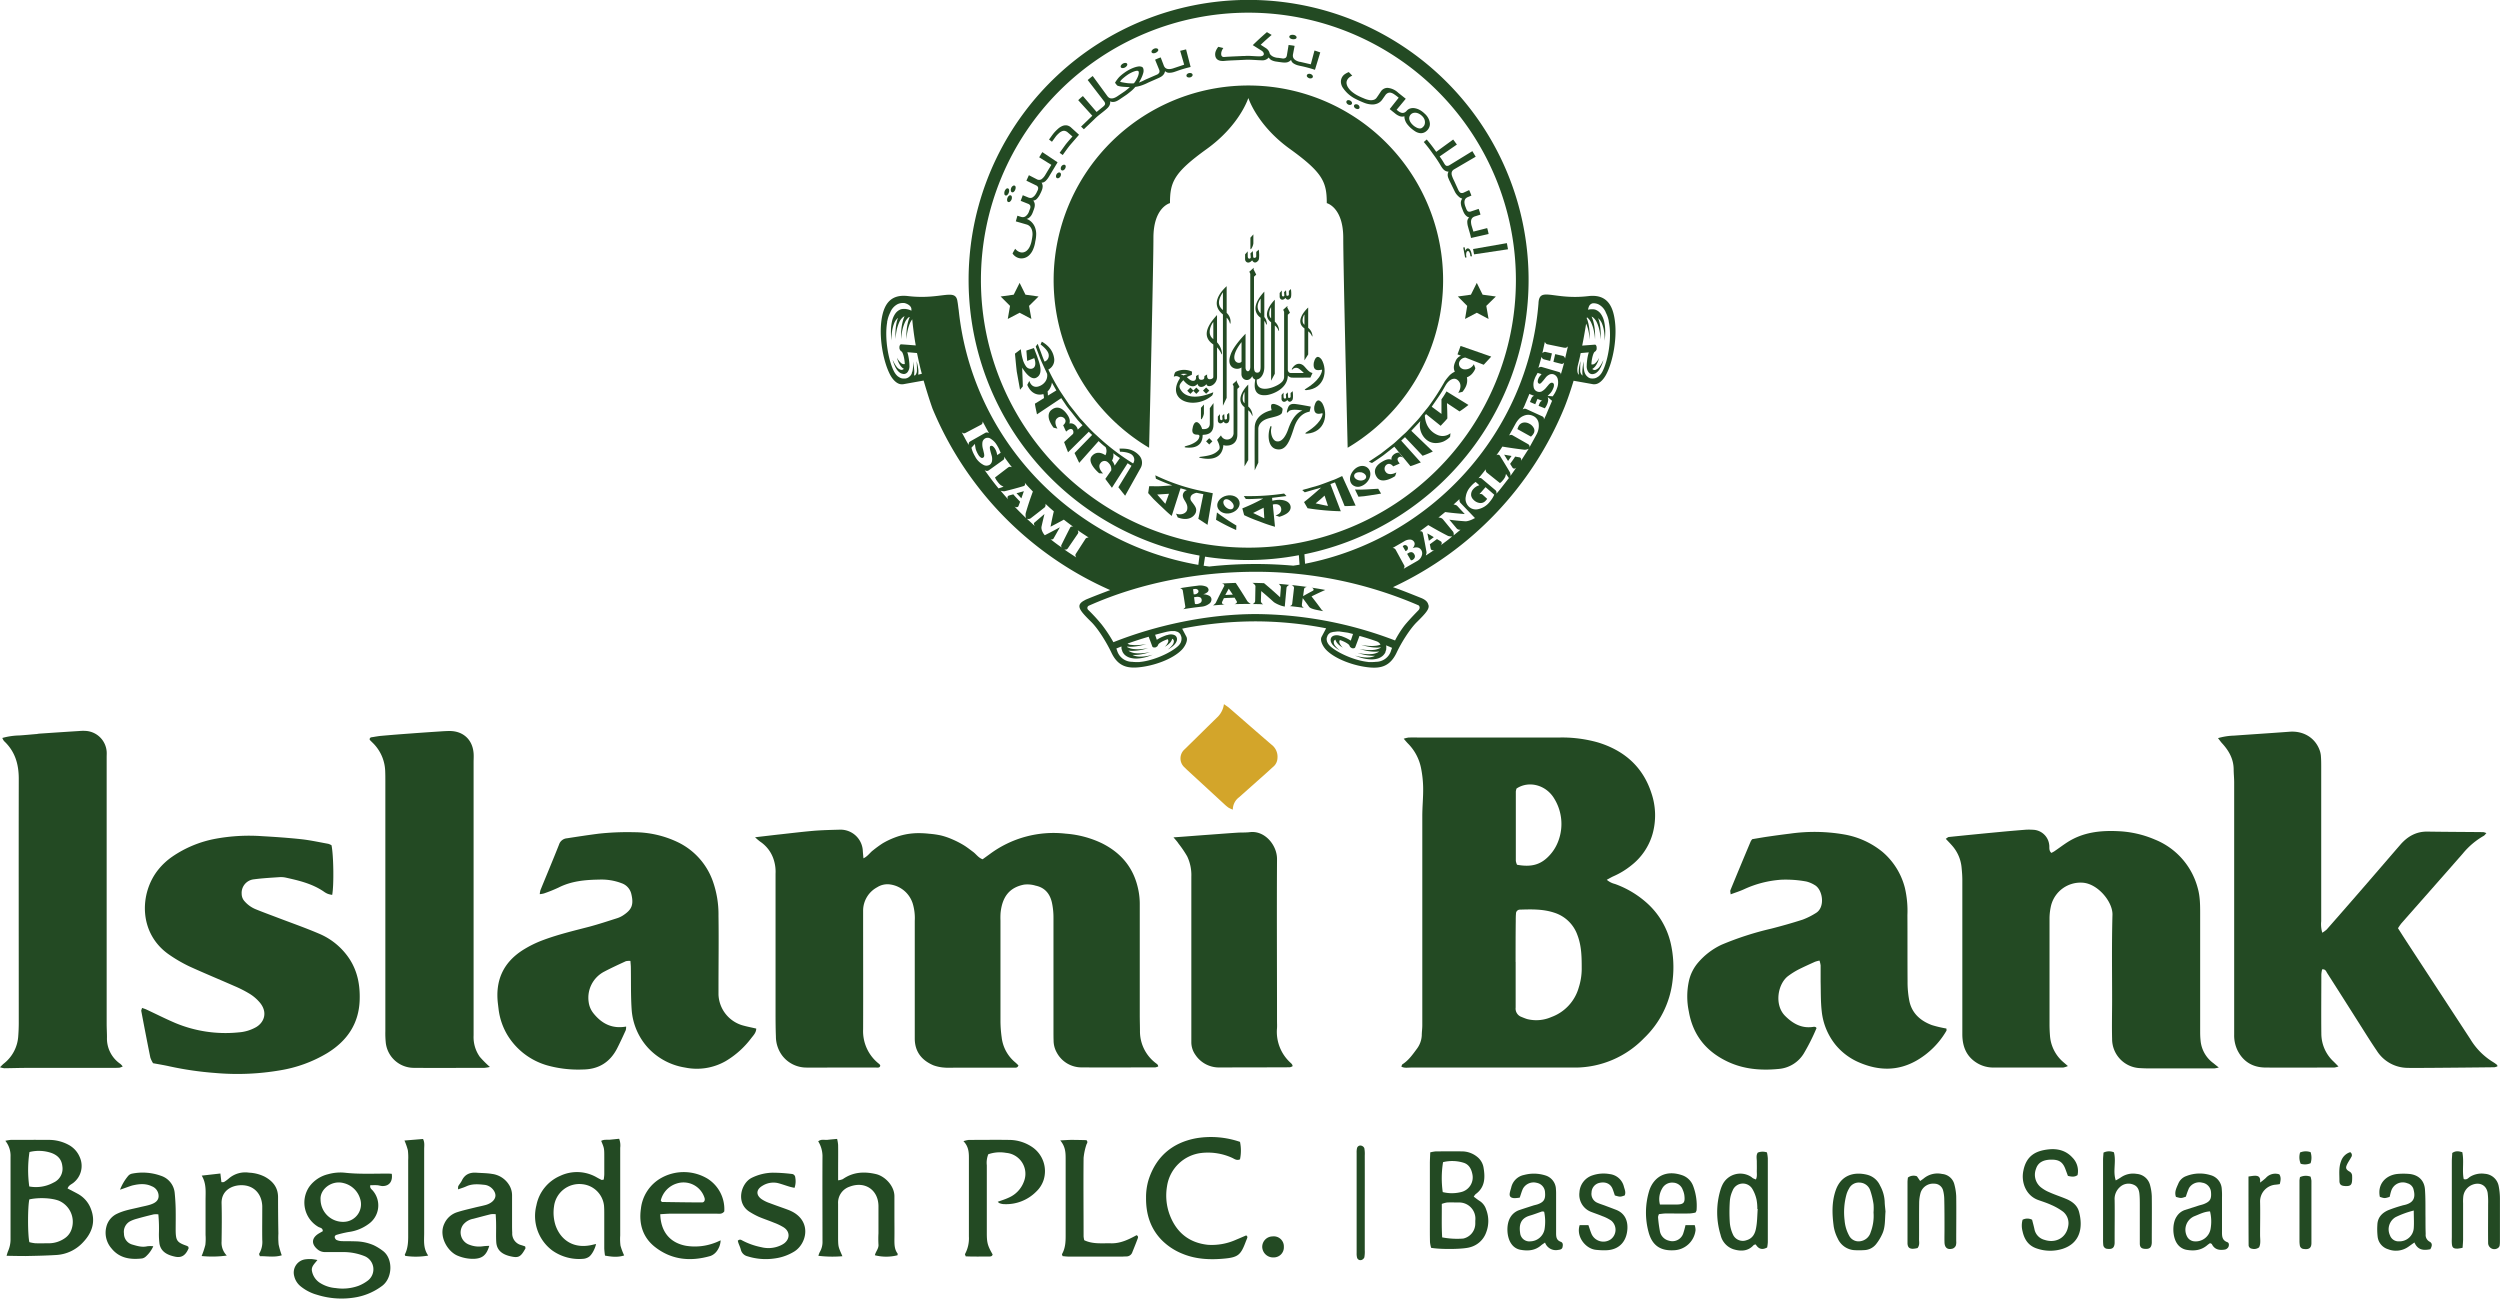 <svg xmlns="http://www.w3.org/2000/svg" viewBox="0 0 993.78 516.19"><defs><style>.cls-1,.cls-3{fill:#234a23;}.cls-2{fill:#d3a52a;}.cls-3{fill-rule:evenodd;}</style></defs><g id="Layer_2" data-name="Layer 2"><g id="Layer_1-2" data-name="Layer 1"><path class="cls-1" d="M558,293.65a10.85,10.85,0,0,1,1.95-.47c1.94-.05,3.88,0,5.81,0q26.92,0,53.83,0a52.33,52.33,0,0,1,15.8,2c10.38,3.24,17.75,9.71,21.11,20.23a27.44,27.44,0,0,1,.41,16.1,24.35,24.35,0,0,1-8.38,12.44,31.39,31.39,0,0,1-7.11,4.35c-.85.38-1.66.87-2.71,1.43A8,8,0,0,0,642,351.4a38.54,38.54,0,0,1,12.43,7.35A30.79,30.79,0,0,1,664.14,375a42.87,42.87,0,0,1,.73,14.79,37.41,37.41,0,0,1-11.4,22.94,38.26,38.26,0,0,1-26.94,11.64q-32.91,0-65.83,0c-1.16,0-2.39.28-3.65-.37.18-.39.23-.8.45-.94,2.41-1.54,4-3.81,5.67-6.07a9.71,9.71,0,0,0,2-5.38c0-1.33.21-2.65.21-4q0-41.6,0-83.18c0-3.74.4-7.49.34-11.23a43,43,0,0,0-.85-7.92,19.16,19.16,0,0,0-5-9.53C559.27,295.16,558.74,294.52,558,293.65Zm44.49,88.73c0,6,0,12.08,0,18.12a3.5,3.5,0,0,0,2.24,3.71c.78.32,1.56.65,2.36.89a14.9,14.9,0,0,0,9.58-.81,17.55,17.55,0,0,0,10.92-11.8,24.49,24.49,0,0,0,1.16-7.11c0-4.6,0-9.17-1.67-13.57a14.33,14.33,0,0,0-9.23-9c-4.44-1.48-9-1.37-13.62-1.22a1.57,1.57,0,0,0-1.61,1.63c-.09,1-.09,1.93-.09,2.9C602.46,371.51,602.47,377,602.46,382.38Zm.34-68.9a6,6,0,0,0-.27,1.17q0,13.77,0,27.55a5.4,5.4,0,0,0,.48,1.55c5.49,1,9.19.08,12.51-3.31a17,17,0,0,0,4-6.4,19.19,19.19,0,0,0-1.59-16.37C614.67,311.91,607.62,310.21,602.8,313.48Z"></path><path class="cls-1" d="M300.15,332.82c4.07-.47,7.19-.85,10.31-1.19,4.33-.48,8.66-1,13-1.38,3.5-.28,7-.35,10.53-.45a8.87,8.87,0,0,1,9,8.64c.06.81.14,1.61.24,2.76,1.75-.84,2.57-2.26,3.78-3.16a46.3,46.3,0,0,1,3.81-2.78,31.08,31.08,0,0,1,4.57-2.22,26.9,26.9,0,0,1,4.51-1.34,27.25,27.25,0,0,1,4.69-.51,37.05,37.05,0,0,1,4.71.23,34.47,34.47,0,0,1,4.65.66,27,27,0,0,1,4.47,1.51,36.34,36.34,0,0,1,4.53,2.3c1.34.8,2.58,1.79,3.85,2.73s2.09,2.34,3.8,2.95l2.88-2.08a42.5,42.5,0,0,1,30.16-8.1,40.11,40.11,0,0,1,14.3,3.78c7.61,3.77,12.59,9.62,14.44,18a27.9,27.9,0,0,1,.69,6.1v44.31c0,2.06.07,4.12.08,6.18a15.86,15.86,0,0,0,6.6,13.08,2.37,2.37,0,0,1,.5.5c.07.08.07.22.17.58a4.18,4.18,0,0,1-1.2.38c-9.7,0-19.4.08-29.1,0a11.16,11.16,0,0,1-10.1-6,9.72,9.72,0,0,1-1.2-4.52c-.05-1.33-.05-2.67-.05-4,0-15,0-30,0-45a27.84,27.84,0,0,0-.65-6.12c-.81-3.4-2.77-5.83-6.44-6.6a11.14,11.14,0,0,0-4.64-.41c-5.88,1.16-8.58,4.94-9.28,11a27.21,27.21,0,0,0-.06,3.26c0,13.44,0,26.88,0,40.33a48.82,48.82,0,0,0,.48,6.14,15.17,15.17,0,0,0,5.42,9.95c.45.38.86.81,1.24,1.17-.37,1.11-1.19.9-1.87.9H380.43c-1.58,0-3.16.12-4.73,0a16,16,0,0,1-4.59-.9c-4.62-1.95-7.43-5.32-7.48-10.55,0-3,0-6.06,0-9.09V366a20.11,20.11,0,0,0-.8-6.8,11,11,0,0,0-8.92-7.61,7.59,7.59,0,0,0-5.23,1.11,10.58,10.58,0,0,0-5.58,9.17c0,1.09,0,2.18,0,3.27,0,14.65.05,29.31,0,44A16.49,16.49,0,0,0,349.56,423a2.25,2.25,0,0,1,.37.6c-.23,1-1.09.76-1.74.77-6.43,0-12.86,0-19.28,0-2.79,0-5.58.05-8.37,0a12.11,12.11,0,0,1-9.48-4.61,12.73,12.73,0,0,1-2.63-7.75c-.12-3.15-.14-6.3-.14-9.45q0-27.6,0-55.21a15.81,15.81,0,0,0-.65-5.37,13.49,13.49,0,0,0-5.49-7.44A23.13,23.13,0,0,1,300.15,332.82Z"></path><path class="cls-1" d="M881.68,293.42a25.18,25.18,0,0,1,6.34-1c7.37-.53,14.74-1,22.11-1.55,5.4-.4,10,2.28,11.87,7.12a8.67,8.67,0,0,1,.58,2.45c.12,1.44.13,2.9.13,4.35q0,30.71,0,61.4a12,12,0,0,0,.42,4.58,10.67,10.67,0,0,0,1.79-1.31q7.68-8.73,15.29-17.52c4.68-5.4,9.33-10.82,14-16.21,2.84-3.25,6.27-5.23,10.76-5.16,7.39.12,14.79.13,22.18.21a5,5,0,0,1,1.22.41c-.47.48-.72.89-1.08,1.08a30,30,0,0,0-8.27,7c-8.13,9.3-16.32,18.54-24.48,27.82a21.68,21.68,0,0,0-1.31,1.89c1.13,1.77,2.22,3.49,3.33,5.2L982,413.09a27,27,0,0,0,9.15,9.17,13,13,0,0,1,1.45,1.05c.08.06.08.21.2.54a4.53,4.53,0,0,1-1.23.4q-12.72.15-25.45.24c-3,0-6.06.08-9.09,0a14.61,14.61,0,0,1-12.2-6.78c-2.66-3.9-5.13-7.93-7.67-11.91q-6-9.49-12.08-19c-.42-.67-.66-1.62-2-1.47a11.37,11.37,0,0,0-.32,2c0,7.87-.09,15.74,0,23.61a15.17,15.17,0,0,0,4.82,11c.58.56,1.13,1.14,2,2a8.7,8.7,0,0,1-1.65.42c-9.09,0-18.19.09-27.28,0-5,0-8.87-2.21-11.18-6.76a13.66,13.66,0,0,1-1.36-6.33v-8.71q0-45.78,0-91.55c0-1.69-.18-3.38-.2-5.07,0-4.11-1.83-7.44-4.53-10.39C882.85,295,882.39,294.31,881.68,293.42Z"></path><path class="cls-1" d="M882,424.34a12.94,12.94,0,0,1-1.72.36q-13.26,0-26.54,0c-1.09,0-2.18-.06-3.27-.12A11.57,11.57,0,0,1,839.59,413c-.14-5.2,0-10.41,0-15.62,0-11.25-.17-22.51.14-33.76.14-5.14-5.83-12.36-11.86-12.74a12.08,12.08,0,0,0-12.51,8.94,22.94,22.94,0,0,0-.65,5c0,14.16,0,28.33,0,42.49,0,1.45.07,2.9.18,4.35a15.25,15.25,0,0,0,5.48,10.69l1.65,1.42a8.29,8.29,0,0,1-1.88.59c-2.79,0-5.57,0-8.36,0l-19.27,0a12.45,12.45,0,0,1-6.57-1.77c-4.29-2.59-5.85-6.58-5.89-11.35,0-3.63,0-7.26,0-10.89q0-25.23,0-50.47c0-1.69-.13-3.38-.3-5.07a15.26,15.26,0,0,0-3.88-8.8c-.71-.81-1.47-1.58-2.4-2.57.49-.3.83-.68,1.2-.72q10.13-1.05,20.24-2,5.05-.48,10.13-.88a20.05,20.05,0,0,1,2.9,0,6.71,6.71,0,0,1,6.65,6c.17,1-.26,2.19.84,3.2a10.66,10.66,0,0,0,1.15-.61c1.8-1.23,3.54-2.55,5.37-3.72,6.1-3.86,12.86-4.64,19.9-4.31a41.46,41.46,0,0,1,14.79,3.35,28.65,28.65,0,0,1,16.95,19.15c1,3.44,1,6.94,1,10.43,0,15.37,0,30.75,0,46.12,0,1.33,0,2.66.15,4a12.5,12.5,0,0,0,5.15,9.21C880.36,423.05,880.89,423.49,882,424.34Z"></path><path class="cls-1" d="M214.56,355.44a8.83,8.83,0,0,1,.27-1.58c2.46-6.05,5-12.07,7.4-18.14a3.59,3.59,0,0,1,3.16-2.49c4.18-.65,8.36-1.29,12.57-1.83a106.17,106.17,0,0,1,14.14-.58,40.36,40.36,0,0,1,17.23,3.91,27.31,27.31,0,0,1,14,15.48,39.49,39.49,0,0,1,2.28,13.88c.14,9.32,0,18.65,0,28,0,1.09,0,2.18,0,3.26a13.28,13.28,0,0,0,10,12.36c1.61.44,3.26.75,5,1.16,0,1.6-1.12,2.7-1.94,3.76a35.1,35.1,0,0,1-10.2,9.17,23.12,23.12,0,0,1-16.17,2.56,25.48,25.48,0,0,1-14.54-7.66A25.11,25.11,0,0,1,251.07,401c-.35-5.43-.21-10.89-.3-16.33,0-.83-.1-1.65-.17-2.69a5.77,5.77,0,0,0-1.84.12c-2.86,1.32-5.72,2.63-8.5,4.1A11.68,11.68,0,0,0,234,398.3a9,9,0,0,0,2,4.62c3.25,4,7.33,6.14,12.89,5.15a5,5,0,0,1-.14,1.44c-1.1,2.42-2.21,4.84-3.42,7.21-2.86,5.58-7.43,8.39-13.75,8.42a45.75,45.75,0,0,1-14-1.62,27.31,27.31,0,0,1-15.83-12,26.24,26.24,0,0,1-3.54-10.21c-.09-.72-.17-1.44-.26-2.16-1.14-9.14,1.92-16.34,9.76-21.41a43.38,43.38,0,0,1,8.46-4.15c5.91-2.19,12-3.63,18.11-5.22,3.74-1,7.41-2.22,11.09-3.39a9.63,9.63,0,0,0,2.29-1.09c3.38-2.23,4.4-4.09,3.26-8.68a5.93,5.93,0,0,0-3.8-4.11,22.37,22.37,0,0,0-8.91-1.45c-5.57.08-11.12.57-16.25,3.2a56.89,56.89,0,0,1-5.72,2.3A9.62,9.62,0,0,1,214.56,355.44Z"></path><path class="cls-1" d="M696.54,333.58c1.84-.3,4-.69,6.1-1,3-.43,6-.85,9-1.21a69.17,69.17,0,0,1,21.35.32,32.92,32.92,0,0,1,15.38,7,27.79,27.79,0,0,1,8.85,14.27,40.48,40.48,0,0,1,1,10.79c.05,8.84,0,17.68.06,26.52a39.13,39.13,0,0,0,.7,7.57c1,4.94,4.41,7.95,9,9.66a45.93,45.93,0,0,0,5.74,1.35c0,.23.13.65,0,.9a32.41,32.41,0,0,1-12,11.91c-7.28,4.1-14.79,4-22.37.81a24.67,24.67,0,0,1-9.58-7,25.42,25.42,0,0,1-5.62-13.56c-.43-3.83-.33-7.72-.43-11.59,0-2.18,0-4.36,0-6.54a10.22,10.22,0,0,0-.44-1.94,12.07,12.07,0,0,0-1.8.48c-2.21,1-4.43,2-6.58,3.08a31,31,0,0,0-4,2.51c-4.2,3.06-5.73,11.48-1.3,15.92,3.14,3.14,6.71,5.13,11.36,4.34a1.64,1.64,0,0,1,.69.08c.1,0,.18.14.46.39A81.34,81.34,0,0,1,717,418.82a12.9,12.9,0,0,1-9.87,6.09c-7.07.7-14.05.16-20.6-3-8.42-4.06-13.61-10.54-15.21-19.88a28.94,28.94,0,0,1,0-11.87,16.86,16.86,0,0,1,3.62-7.42,27.76,27.76,0,0,1,9.45-7.22,120.88,120.88,0,0,1,19.66-6.36c4.21-1.08,8.41-2.26,12.55-3.6a28.35,28.35,0,0,0,5.17-2.58c3.92-2.24,2.83-9.47-.49-11.21A11.36,11.36,0,0,0,718,350.4a45.34,45.34,0,0,0-9.76-.71,41.83,41.83,0,0,0-15,3.82c-1.62.74-3.34,1.28-5.29,2-.05-.78-.24-1.28-.09-1.64,2.66-6.49,5.37-13,8.08-19.43A5.43,5.43,0,0,1,696.54,333.58Z"></path><path class="cls-1" d="M131.78,336c.82,3.93,1,15.91.27,19.73a11,11,0,0,1-1.65-.38,7,7,0,0,1-1.59-.87c-4.59-3.18-9.9-4.44-15.22-5.62a9,9,0,0,0-2.53-.18c-3.38.23-6.77.41-10.12.86a5.43,5.43,0,0,0-4.87,5.81,4.39,4.39,0,0,0,1.18,2.95,11.83,11.83,0,0,0,4.4,3.14c2.9,1.19,5.86,2.26,8.79,3.38,5.43,2.07,10.94,4,16.25,6.27a27,27,0,0,1,12.37,10.31c3.12,4.91,4.08,10.29,3.92,15.94-.25,9.55-5,16.47-13,21.34a53.07,53.07,0,0,1-18.65,6.79,100.36,100.36,0,0,1-25.68,1.06,130.85,130.85,0,0,1-18.29-2.65c-2.12-.48-4.27-.82-6.51-1.24a10.39,10.39,0,0,1-1.09-2.26c-1.25-6.15-2.43-12.31-3.6-18.48-.06-.31.16-.67.31-1.24.61.22,1.16.38,1.67.61,3.84,1.79,7.62,3.71,11.51,5.37a51.82,51.82,0,0,0,25.25,3.74,16.27,16.27,0,0,0,6.9-2.08c3.07-1.79,4.75-5.67,1.62-9.61a16.89,16.89,0,0,0-4.06-3.57A47.18,47.18,0,0,0,93.26,392c-6-2.64-12-5.11-18-7.85a57.24,57.24,0,0,1-7.84-4.54C55,371.2,55.35,355.08,62.94,345.67a26.27,26.27,0,0,1,5.57-5.16,44.9,44.9,0,0,1,17.31-7.12,74.06,74.06,0,0,1,18.44-1c5.19.3,10.38.65,15.55,1.21,3.59.4,7.15,1.19,10.71,1.83A5.94,5.94,0,0,1,131.78,336Z"></path><path class="cls-1" d="M.92,293.35a27.26,27.26,0,0,1,6.79-1c2.17-.14,4.34-.35,6.51-.54.48,0,1-.15,1.44-.18,5.32-.36,10.63-.72,15.94-1.05a15.71,15.71,0,0,1,2.91,0,8.9,8.9,0,0,1,7.89,8.17c.06.72,0,1.46,0,2.18v106c0,1.81.12,3.63.12,5.44a12.22,12.22,0,0,0,5.34,10.55,7.8,7.8,0,0,1,.92,1,4.87,4.87,0,0,1-1.32.51c-1.33.08-2.66.07-4,.07-10.9,0-21.8,0-32.7,0-3,0-6.06.11-9.08.14a9.68,9.68,0,0,1-1.69-.4c.69-.67,1.07-1.09,1.5-1.44a15,15,0,0,0,5.76-10.89c.14-1.81.21-3.63.21-5.44,0-32.3-.06-64.6,0-96.91,0-5.91-1.52-10.93-5.88-15A6,6,0,0,1,.92,293.35Z"></path><path class="cls-1" d="M194.74,424.13a16.07,16.07,0,0,1-2.16.35c-9.33,0-18.66.08-28,0a11.23,11.23,0,0,1-11.25-10.21,37,37,0,0,1-.15-4.34q0-49.56,0-99.1c0-1.45,0-2.91-.06-4.36a16.48,16.48,0,0,0-5.08-11.3c-.35-.33-.68-.68-1-1a.91.91,0,0,1-.11-.34c.12-.82.82-.75,1.37-.85,1.07-.18,2.15-.37,3.23-.47q5.23-.47,10.49-.85,6.35-.48,12.68-.89c1.33-.09,2.67-.18,4-.19,5.43,0,9.16,3.45,9.56,8.86.09,1.2,0,2.42,0,3.63q0,54.27,0,108.53a13.53,13.53,0,0,0,2.48,8.52A43,43,0,0,0,194.74,424.13Z"></path><path class="cls-1" d="M466.47,332.86l3.25-.23,7.6-.58,5.07-.37c3.14-.23,6.28-.48,9.42-.68,1.69-.11,3.4,0,5.08-.22,5.94-.68,10.77,5.22,10.74,10.71-.12,21.42,0,42.84,0,64.26,0,1,.06,1.94,0,2.91a16.59,16.59,0,0,0,5.59,14,3.07,3.07,0,0,1,.45.56,4.21,4.21,0,0,1,.18.58,3.36,3.36,0,0,1-1.12.46q-13.82.06-27.63.06a11.25,11.25,0,0,1-9.91-5,8.65,8.65,0,0,1-1.62-5.11c0-.85,0-1.69,0-2.54q0-31.59,0-63.18a17.27,17.27,0,0,0-1.65-8.08,42.85,42.85,0,0,0-3.45-5.08C468,334.59,467.46,334,466.47,332.86Z"></path><path class="cls-2" d="M486.53,279.91c1,.7,1.6,1.07,2.13,1.53,5.58,4.84,11.13,9.72,16.73,14.53a6,6,0,0,1,2.42,5.36,4.68,4.68,0,0,1-1.43,3.24c-.91.8-1.79,1.63-2.69,2.44l-11.13,9.9a6.15,6.15,0,0,0-2.5,4.93,12.05,12.05,0,0,1-1.72-.79,15.57,15.57,0,0,1-1.67-1.39L472,306.15c-.45-.41-.86-.86-1.31-1.26a4.78,4.78,0,0,1,0-6.83c.53-.5,1.05-1,1.56-1.52,4-3.9,7.93-7.82,11.93-11.71A8.8,8.8,0,0,0,486.53,279.91Z"></path><path class="cls-1" d="M126.18,500.87c-1.28,1.66-2.58,2.67-2.14,4.54a7.19,7.19,0,0,0,2.93,4.41,13.53,13.53,0,0,0,6.46,2.2,18.57,18.57,0,0,0,9-.86,15.48,15.48,0,0,0,3.77-2.1,5.65,5.65,0,0,0-1.36-9.76,22.69,22.69,0,0,0-8.15-1.59h-7.27a4.6,4.6,0,0,1-3-.91c-2.8-2.22-2.65-4.72.4-6.53l1.49-.86c0-1.32-1-1.31-1.71-1.68A11.16,11.16,0,0,1,123,471.66a13,13,0,0,1,7.44-4.9,18.13,18.13,0,0,1,6.46-.61c5.81.66,11.61.36,17.42.37.48,0,1,.06,1.41.08.45,3-1,4.89-3.64,4.87-.72,0-1.43-.29-2.14-.33-.92-.06-1.85,0-2.74,0-.32,1.21.6,1.64,1.08,2.27a9,9,0,0,1-1.73,13.11,17.06,17.06,0,0,1-8,3.22,43.79,43.79,0,0,0-4.91,1.17,1,1,0,0,0-.61.79,1.75,1.75,0,0,0,.65,1.16,5.47,5.47,0,0,0,2.07.5c1.82.08,3.64,0,5.45.09a18.7,18.7,0,0,1,7.41,1.57,21.32,21.32,0,0,1,3.66,2.28c4,3.07,3.82,10.59-.27,13.77a24.56,24.56,0,0,1-10.17,4.55,32.47,32.47,0,0,1-15.78-.92,17.92,17.92,0,0,1-6.71-3.5,7.34,7.34,0,0,1-2.41-4,5.3,5.3,0,0,1,4.52-6.61,14.39,14.39,0,0,1,2.54-.08A21.49,21.49,0,0,1,126.18,500.87Zm1.25-24.08a8.93,8.93,0,0,0,9.72,8.88,7,7,0,0,0,6-9.17,9.06,9.06,0,0,0-6.53-6.2C131.79,469,127.14,472.8,127.43,476.79Z"></path><path class="cls-1" d="M26.87,472.43c1.41.74,2.79,1.43,4.13,2.17a11.31,11.31,0,0,1,5.12,5.91c2,5.12.49,9.52-3.09,13.3a15.66,15.66,0,0,1-10.56,5.06c-4.1.26-8.21.34-12.33.42-2.4,0-4.81-.05-7.52-.1a17.44,17.44,0,0,1,.57-1.81,11.58,11.58,0,0,0,1-4.93q0-16.32,0-32.64a9.46,9.46,0,0,0-2.07-6.33,16.86,16.86,0,0,1,2.17-.36c5,0,9.92-.05,14.89,0a16.48,16.48,0,0,1,8,1.92,9.82,9.82,0,0,1,4.55,5,8.51,8.51,0,0,1-2.54,10.12C28.44,470.79,27.3,471.12,26.87,472.43Zm-15.2,4.34c-.68,2.87-.69,13.91,0,17a14.38,14.38,0,0,0,2.35.44c1.93.07,3.87,0,5.81,0a11.14,11.14,0,0,0,5.78-1.9,6.92,6.92,0,0,0,2.82-3.62,9.13,9.13,0,0,0-5.05-11.4C20.68,476.26,15.74,475.9,11.67,476.77Zm0-5.13a14.57,14.57,0,0,0,9.63-1.56,6.06,6.06,0,0,0,3.48-6.54c-.29-2.73-1.87-4.3-4.32-5.22a15.52,15.52,0,0,0-8.74-.38A48.31,48.31,0,0,0,11.63,471.64Z"></path><path class="cls-1" d="M240,468.9c.08-.74.2-1.45.21-2.16,0-2.17,0-4.35,0-6.53,0-3.75,0-3.75-1.23-6.69,1.1-.65,2.33-.37,3.5-.48l3.64-.37a7.47,7.47,0,0,1,.42,3.61q0,17.43,0,34.86a21,21,0,0,0,.11,4,24.5,24.5,0,0,0,1.46,3.91c-2.51.82-4.93.56-7.61.07a26.12,26.12,0,0,1-.3-2.84c0-4.48,0-9,0-13.44,0-1.21,0-2.42-.1-3.62a9.63,9.63,0,0,0-8.57-8.48,10.13,10.13,0,0,0-11.3,8.84,16.64,16.64,0,0,0,.6,7.51c2,5.79,7.27,9.71,15.11,7.63.31-.08.64-.13,1-.21-.43,2-1.77,4.47-2.95,5.17a4.74,4.74,0,0,1-2,.7,18.45,18.45,0,0,1-12.38-3.25,17.09,17.09,0,0,1-6.38-18,16.07,16.07,0,0,1,9.4-11.69,15.66,15.66,0,0,1,14.63.61q.94.53,1.92,1C239.28,469.07,239.42,469,240,468.9Z"></path><path class="cls-1" d="M492.92,453.91a17.24,17.24,0,0,1,0,6.94c-1.34.61-2.25-.2-3.2-.63a23.34,23.34,0,0,0-12-1.92,15.62,15.62,0,0,0-13.82,13.3,22.05,22.05,0,0,0,.87,10.75c2.56,7.3,7.67,11.67,15.4,12.48a23.65,23.65,0,0,0,11.31-2.08c1.33-.55,2.65-1.13,3.88-1.66.71.44.48.89.31,1.33s-.28.67-.41,1c-2,5.36-3,6.36-8.5,6.88s-11.13.33-16.44-1.81a24.51,24.51,0,0,1-8.47-5.49c-4.6-4.69-6.33-10.46-6.28-16.85a24,24,0,0,1,1-7.16c3-9.34,9.54-14.77,18.9-16.52A35.56,35.56,0,0,1,492.92,453.91Z"></path><path class="cls-1" d="M396.6,477.73c1.64-.6,3-1,4.33-1.63a11.11,11.11,0,0,0,6.08-6.4,8.34,8.34,0,0,0-7.07-11.42,14,14,0,0,0-7.08.55,9,9,0,0,0-.59,4.37q0,13.43,0,26.87c0,4,.32,5.09,2.31,8.59-.17.76-.78.82-1.39.83-3.13,0-6.27.06-9.3-.07-.16-.47-.37-.77-.3-.89a13.17,13.17,0,0,0,1.56-7c0-10.05,0-20.09,0-30.14,0-2.65.18-5.36-2.17-7.76a11.35,11.35,0,0,1,2.11-.5c5.33,0,10.66-.08,16,0a16.42,16.42,0,0,1,8.94,2.65,11.61,11.61,0,0,1,4.81,13.31,11.06,11.06,0,0,1-2.89,4.55,16.85,16.85,0,0,1-13.16,5,4.94,4.94,0,0,1-1.4-.34C397.16,478.27,397,478.06,396.6,477.73Z"></path><path class="cls-1" d="M334.87,499.36a46.62,46.62,0,0,1-9.54-.16,7.29,7.29,0,0,1,.52-1.44,8,8,0,0,0,1.1-4.5c0-11.26-.07-22.53,0-33.79a11.39,11.39,0,0,0-1.7-5.78c1.27-1,2.53-.45,3.68-.59s2.38-.24,3.83-.37a14.67,14.67,0,0,1,.4,2.37c.05,3.39,0,6.79,0,10.18,0,1.2,0,2.4,0,3.91a6.34,6.34,0,0,0,1.87-.47c4.07-2.87,8.57-3.09,13.2-2,3.54.83,7.39,4.71,7.31,8.94,0,2.54,0,5.09,0,7.63,0,3.15.05,6.3,0,9.44,0,2,0,3.88,1.24,5.55.12.15,0,.47,0,.7a18.4,18.4,0,0,1-9,0c.29-1.49,1.61-2.66,1.42-4.35a39.67,39.67,0,0,1,0-4.36c0-3.63,0-7.26,0-10.89-.09-6.49-5.49-10-11.53-7.64a6.71,6.71,0,0,0-4.52,6.76q0,7.08,0,14.17C333.23,495.64,333.23,495.64,334.87,499.36Z"></path><path class="cls-1" d="M262.46,482.66c.2,7.11,4,11.42,10.27,12.56a22.24,22.24,0,0,0,11.38-1.17c.78-.26,1.52-.64,2.35-1a7.66,7.66,0,0,1-1.74,4.57,5.38,5.38,0,0,1-2.3,1.64c-7.89,2.29-15.42,1.6-22-3.53-4.91-3.82-6.52-9.23-5.65-15.24a16,16,0,0,1,8.12-12.26,18.38,18.38,0,0,1,18.29.26,14.32,14.32,0,0,1,6.73,13.05c-.92,1.23-2.1.91-3.13.91-6.18,0-12.35,0-18.53,0C265,482.49,263.85,482.59,262.46,482.66Zm.2-5.41c.33.39.4.55.48.55,5.3.08,10.6.17,15.9.18.93,0,1.33-.88,1-1.87a8.75,8.75,0,0,0-11-5.66A9.37,9.37,0,0,0,262.66,477.25Z"></path><path class="cls-1" d="M87.61,466.48c.17,1.49.28,2.42.4,3.44.45,0,.85.06,1.1-.1a14.3,14.3,0,0,0,2-1.49A10,10,0,0,1,99,466.15a15.32,15.32,0,0,1,6.28,1.63c3.18,1.75,5.23,4.24,5.25,8.07q0,7.26.13,14.52a28.64,28.64,0,0,0,.1,4.35A32.81,32.81,0,0,0,112,499c-3,.91-5.88.3-8.7.35-.17-.54-.37-.83-.29-.95a9.16,9.16,0,0,0,1.24-5.54c-.06-4,0-8,0-12,0-.49,0-1,0-1.45-.2-4.89-3.39-8.3-8.28-8.28-4,0-8,2.27-7.89,7.16.14,5.08.07,10.17,0,15.25a7.24,7.24,0,0,0,2.07,5.56,42,42,0,0,1-10,.19,31.83,31.83,0,0,0,1.48-4.43,22,22,0,0,0,.08-4c0-4.6,0-9.2,0-13.81,0-3.22.4-6.51-1.52-9.73Z"></path><path class="cls-1" d="M47.71,472.92A19.66,19.66,0,0,1,51,467.38a2.75,2.75,0,0,1,1.53-.85,21.44,21.44,0,0,1,11.42.85,7.94,7.94,0,0,1,5.51,7c.2,2,.32,4.1.37,6.15.06,2.9,0,5.81,0,8.71.08,4,.58,4.65,4.43,6a3.2,3.2,0,0,1,.61.37c0,.22.17.48.09.65-1,2.28-2.39,3.9-5.27,3.3-2.64-.55-5.68-1.67-6.29-5.15a29.18,29.18,0,0,1-.23-4,62.34,62.34,0,0,0-.22-7.69,8.38,8.38,0,0,0-1.82,0c-2.24.53-4.47,1.1-6.68,1.73a13.77,13.77,0,0,0-2.69,1,4.75,4.75,0,0,0-2.48,4.88,4.51,4.51,0,0,0,3.23,4.38c2,.58,3.94,1.2,6.06.69a11.18,11.18,0,0,1,2.37,0,12.21,12.21,0,0,1-2.88,4,3.16,3.16,0,0,1-1.57.85c-4.65.53-9-.06-12.17-4a9.43,9.43,0,0,1-2.06-8.5,7.75,7.75,0,0,1,4.47-5.36c2.77-1.3,5.75-1.77,8.68-2.48,1.53-.38,3.09-.63,4.57-1.14s3-1.36,3.07-3.21a4.16,4.16,0,0,0-2.7-4c-2.53-1.23-5.19-.93-7.8-.31C51.23,471.65,49.89,472.2,47.71,472.92Z"></path><path class="cls-1" d="M182.08,472.78c0-.65,0-1,.1-1.29.42-.74,1-1.37,1.38-2.13,1.19-2.56,3.26-3.39,5.91-3.19,2.05.15,4.13.13,6.14.48a9.32,9.32,0,0,1,6.58,4.1,7.78,7.78,0,0,1,1.36,4.41c0,3.75,0,7.5,0,11.25,0,1.21,0,2.42.07,3.63a4.73,4.73,0,0,0,3.53,4.89c.56.17,1.12.37,1.61.53.05.38.18.66.1.82-1.89,3.42-2.75,3.86-6,3.1-3.58-.83-5.44-2.65-5.6-5.74-.14-2.41,0-4.84-.06-7.26,0-1.18-.09-2.37-.15-3.72a9.09,9.09,0,0,0-1.91,0c-2.35.57-4.68,1.21-7,1.82a6.67,6.67,0,0,0-4,2.33,5.17,5.17,0,0,0,2.47,8,10.39,10.39,0,0,0,5.36.6,22.25,22.25,0,0,1,2.52-.16c-1.14,3.73-2.75,5-6.09,5.15a15.67,15.67,0,0,1-6.37-1.2c-4-1.53-7.76-7.7-5.45-12.68a8.36,8.36,0,0,1,5.23-4.68c2.29-.74,4.66-1.25,7-1.84,1.4-.35,2.83-.62,4.23-1,2.37-.66,3.87-2.14,3.91-3.75,0-1.84-1.91-4-4.3-4.26s-4.82-.48-7.16.54C184.51,472,183.38,472.34,182.08,472.78Z"></path><path class="cls-1" d="M585.83,475.69c.8.59,1.53,1.2,2.34,1.7a6.25,6.25,0,0,1,2.58,3.37,12.65,12.65,0,0,1,0,9.2,9.31,9.31,0,0,1-6.45,5.85c-2.71.81-11.59.89-15.4.22a12.06,12.06,0,0,1-.46-2.26c-.07-2.78-.05-5.56-.05-8.34,0-7.62,0-15.24,0-22.86,0-1.43.09-2.86.15-4.49a14.69,14.69,0,0,1,2.22-.39c3.39,0,6.78-.07,10.17,0a9.67,9.67,0,0,1,6.36,2.24,6.89,6.89,0,0,1,2.4,4c.71,4.06.73,8-3.14,10.78A5.27,5.27,0,0,0,585.83,475.69Zm-12.55,16.18a31.23,31.23,0,0,0,8.38.47,6.08,6.08,0,0,0,4.75-5.31c.08-.72,0-1.46.07-2.18A6.44,6.44,0,0,0,580,478c-1.58,0-3.16-.06-4.73,0a10.39,10.39,0,0,0-2.14.57C573.17,483.09,573,487.42,573.28,491.87Zm.23-18a15.11,15.11,0,0,0,7.26,0,6,6,0,0,0,4.52-7.11c-.42-2.12-1.38-3.93-3.58-4.58a15.2,15.2,0,0,0-8.08-.21A39.56,39.56,0,0,0,573.51,473.9Z"></path><path class="cls-1" d="M421.45,453.32c2.1-.1,3.29-.2,4.48-.2,2.05,0,4.09.06,5.93.1.77.81.17,1.27,0,1.8a23.48,23.48,0,0,0-1.12,5.28c-.11,10.39,0,20.79,0,31.18A9.94,9.94,0,0,0,431,493c3.44,1.65,7.09,1.14,10.66,1.23,3.77.09,7-1.52,10.15-3.23.89.49.52,1.1.34,1.6-.63,1.7-1.31,3.38-2,5.07a2.47,2.47,0,0,1-2.45,1.78c-.61,0-1.21.07-1.82.06q-10.53,0-21.06,0c-.83,0-1.65-.12-2.41-.17-.13-.38-.33-.67-.26-.8,1.32-2.3,1.47-4.8,1.46-7.36,0-9.91,0-19.83,0-29.74C423.59,458.77,423.79,456.07,421.45,453.32Z"></path><path class="cls-1" d="M315.83,472.19c-.72-.17-1.41-.3-2.07-.5-1.5-.45-3-1-4.49-1.39a8.22,8.22,0,0,0-6.28,1.12c-2.41,1.44-2.54,3.59-.29,5.23a13.67,13.67,0,0,0,3.23,1.59c2.37.91,4.78,1.72,7.15,2.6a15.6,15.6,0,0,1,2.31,1.06c7.3,4.24,5.1,12.63.35,15.59a19.78,19.78,0,0,1-7.82,2.76,24.19,24.19,0,0,1-10.78-.86,3.57,3.57,0,0,1-2.66-2.67c-.31-1.24-1-2.39-1.19-3.53.82-.73,1.34-.32,1.85-.05a27.59,27.59,0,0,0,7.52,2.64,11.52,11.52,0,0,0,7.79-.78,8.17,8.17,0,0,0,1.25-.73c2.37-1.81,2.37-4.67-.11-6.34a21.61,21.61,0,0,0-3.9-1.89c-2-.83-4.08-1.51-6.08-2.36a29.66,29.66,0,0,1-3.51-1.89c-5.77-3.48-3.59-11.4.66-13.56a19.67,19.67,0,0,1,8.38-2.07,64.79,64.79,0,0,1,7.6.5,1.48,1.48,0,0,1,1.39,1.43A8,8,0,0,1,315.83,472.19Z"></path><path class="cls-1" d="M804,484.87a4.07,4.07,0,0,1,3.79,0c.3,1.22.66,2.48.93,3.76a5.45,5.45,0,0,0,4,4.23c4.4,1.47,8.56-.77,9.38-5.29a5.92,5.92,0,0,0-2-5.91,23.48,23.48,0,0,0-4.68-2.68c-1.64-.76-3.38-1.32-5.09-1.92-5.06-1.76-7-7.21-6-11.76,1.24-6.25,5.39-7.89,9.93-8.4,3.61-.41,7,.42,9.59,3.29a7.56,7.56,0,0,1,2,6.93c-1.22.85-2.39.64-3.83.31-.33-.89-.68-1.88-1.06-2.87-1-2.58-2.47-3.57-5.26-3.58-.24,0-.48,0-.73,0-2.61.12-4.82,1-5.65,3.7a6.42,6.42,0,0,0,1.92,7.26,14,14,0,0,0,3.41,2c2.21,1,4.51,1.73,6.74,2.67s4.29,2.43,5,4.94c1.84,6.66.27,12.65-6.39,14.85a16.34,16.34,0,0,1-10.34-.11c-3.36-1.1-5-3.65-5.69-6.92A8.77,8.77,0,0,1,804,484.87Z"></path><path class="cls-1" d="M698.74,458.17a5.24,5.24,0,0,1,3.65-.07,16,16,0,0,1,.34,2.36q0,16.67,0,33.34a16,16,0,0,1-.26,2.08c-2.06,1.15-3.51.52-4.54-1.21-.37.11-.68.1-.81.25-2.27,2.55-5.2,2.53-8,1.69a7.72,7.72,0,0,1-5.15-5.66,30.83,30.83,0,0,1,0-18.17,15,15,0,0,1,.66-1.68,7.89,7.89,0,0,1,11.35-3.37c.31.19.56.47.87.65a12,12,0,0,0,1.14.47c.6-1.21.32-2.41.36-3.56s0-2.42,0-3.62S698,459.25,698.74,458.17Zm0,22.41h-.18a19.51,19.51,0,0,0-.29-3.6,14.18,14.18,0,0,0-1.67-4.34,4.38,4.38,0,0,0-7.87.65,11.72,11.72,0,0,0-1.1,4.17,62.86,62.86,0,0,0,0,8.68A14,14,0,0,0,689,491a4.29,4.29,0,0,0,5.25,2c2.49-.7,3.43-2.68,3.81-4.84C698.54,485.66,698.52,483.1,698.71,480.58Z"></path><path class="cls-1" d="M840.31,458.06c1,3.79-.5,7.45.73,11.17a22.86,22.86,0,0,0,2.05-1.21,8.49,8.49,0,0,1,6.22-1.39,5.93,5.93,0,0,1,5.31,4.28,19.7,19.7,0,0,1,.74,4.63c.08,5.81,0,11.62,0,17.43,0,.36,0,.73,0,1.09-.13,1.89-.89,2.53-2.82,2.37-1.33-.11-1.93-.67-1.94-2.11,0-5.08,0-10.17,0-15.25,0-1.45,0-2.91-.14-4.35-.14-1.63-.67-3.13-2.35-3.79a5,5,0,0,0-5.42.94,6.34,6.34,0,0,0-2.1,5.19c.08,4.84,0,9.68,0,14.52,0,.85,0,1.7,0,2.55-.1,1.88-.94,2.54-2.85,2.3a1.71,1.71,0,0,1-1.67-1.6,19.5,19.5,0,0,1-.08-2.17q0-15.8,0-31.59c0-.95.12-1.9.18-2.89A5,5,0,0,1,840.31,458.06Z"></path><path class="cls-1" d="M978.91,496a12.06,12.06,0,0,1-2.08.35c-1.67,0-2.1-.46-2.2-2.18-.06-.84,0-1.69,0-2.54q0-14.89,0-29.79c0-1.19.12-2.37.17-3.51,1.42-1,2.66-.69,4-.32.74,3.65-.13,7.29.56,10.69,1.29.4,1.81-.45,2.48-.89a8.84,8.84,0,0,1,5.93-1.21,6,6,0,0,1,5.51,5,25.46,25.46,0,0,1,.47,4.69c0,5.69,0,11.38,0,17.07a10.82,10.82,0,0,1-.12,1.8,1.56,1.56,0,0,1-.57.87,2.48,2.48,0,0,1-4-1.79c-.06-5.2,0-10.41,0-15.62a29.84,29.84,0,0,0-.17-4.34c-.46-3.06-3-4.45-5.93-3.39a5.7,5.7,0,0,0-3.79,4.89,17.89,17.89,0,0,0-.06,2.54c0,4.84,0,9.69,0,14.53C979.08,493.79,979,494.74,978.91,496Z"></path><path class="cls-1" d="M878.51,494.16c-.33.25-.73.5-1.08.8-2.4,2.06-5.19,2.39-8.18,1.87a5.71,5.71,0,0,1-3.83-2.49c-1.88-2.72-2-8-.2-10.7a6.19,6.19,0,0,1,3.33-2.66l5.52-1.77c.69-.21,1.41-.35,2.07-.62,2.45-1,3-2,2.75-4.82a4.08,4.08,0,0,0-3.47-3.64,4.76,4.76,0,0,0-5.3,2.22,32,32,0,0,0-1.21,3.34c-1.86.66-1.86.68-3.94.09-.74-2,.28-3.7,1-5.43a5.31,5.31,0,0,1,3.14-2.86,14.54,14.54,0,0,1,9.59-.36,6,6,0,0,1,4.48,5.53,27.25,27.25,0,0,1,.09,3.26c0,4.47,0,8.94,0,13.41,0,1.84-.13,3.63,2.13,4.45.75.27.72,1.29.4,1.93a2.08,2.08,0,0,1-1.33,1c-2.15.36-4.12.09-5.23-2.16C879.14,494.38,878.83,494.33,878.51,494.16Zm0-12.62c-2.35.1-4.26,1.17-6.24,1.93a5.83,5.83,0,0,0-2.87,8.09,3.52,3.52,0,0,0,2.9,1.89,6,6,0,0,0,6.45-5.07A16.87,16.87,0,0,0,878.51,481.54Z"></path><path class="cls-1" d="M614.17,493.93c-.78.55-1.19.79-1.55,1.1-2.4,2.1-5.22,2.31-8.18,1.78a5.51,5.51,0,0,1-3.58-2.26c-2-2.66-2.2-7.84-.46-10.67A6.59,6.59,0,0,1,604,481c1.83-.62,3.67-1.21,5.51-1.8.57-.18,1.18-.28,1.74-.48,2.45-.88,3.15-2,2.92-4.7a4,4,0,0,0-3.27-3.82,4.84,4.84,0,0,0-5.55,2.39c-.49,1.08-.8,2.24-1.23,3.47a12.7,12.7,0,0,1-2.2.22c-1.49-.11-2-.74-1.76-2.08.13-.71.37-1.4.56-2.1a6.53,6.53,0,0,1,5.14-5.05,15.09,15.09,0,0,1,8.55.23,5.88,5.88,0,0,1,4.09,5.43c.09,1,.07,1.93.07,2.9q0,7.24,0,14.49c0,1.51.08,2.88,1.84,3.52,1,.36.89,1.36.7,2.18s-.94.95-1.69,1.05A4.56,4.56,0,0,1,614.17,493.93Zm-.35-12.25a2.82,2.82,0,0,0-.86-.1c-1.6.53-3.15,1.16-4.76,1.62-4,1.14-4.37,4-3.92,7a3.67,3.67,0,0,0,4.07,3.25,5.91,5.91,0,0,0,5.62-4.74A19.21,19.21,0,0,0,613.82,481.68Z"></path><path class="cls-1" d="M966.08,496.58c-2.75.56-5,.35-6.32-2.69l-2.46,1.75a8.56,8.56,0,0,1-8,.95,5.89,5.89,0,0,1-4.16-5,26.22,26.22,0,0,1-.11-4.69c.09-2.87,1.78-4.7,4.24-5.8a54.45,54.45,0,0,1,5.49-1.85c.57-.19,1.18-.26,1.76-.45,3.18-1,3.75-3.09,2.79-6.34a3.48,3.48,0,0,0-2.37-2.1,4.82,4.82,0,0,0-6.41,3.05c-.27.79-.43,1.62-.62,2.36-2,.63-2,.62-3.89,0-1.07-5.15,2.46-8.74,7.2-9.13a27.47,27.47,0,0,1,4.35,0c3.69.31,6.11,2.5,6.38,6.19s.16,7.49.21,11.23c0,2.17,0,4.35.08,6.52a3,3,0,0,0,1.55,3C967,494.21,966.81,495.33,966.08,496.58ZM959.5,481.2a36.59,36.59,0,0,0-7.25,2.64,5.64,5.64,0,0,0-2.2,7.24,3.59,3.59,0,0,0,3.65,2.37,5.67,5.67,0,0,0,5.8-5.24C959.65,486.07,959.51,483.92,959.5,481.2Z"></path><path class="cls-1" d="M670,487h3.67a7,7,0,0,1,.33,2,9,9,0,0,1-8.84,8c-5.73.25-8.56-2.51-9.83-7.21a29.75,29.75,0,0,1,.15-16.1,11.46,11.46,0,0,1,1.49-3.28c2.66-3.91,6.91-4.86,11.6-3.28a7.12,7.12,0,0,1,4.52,4.42,22.26,22.26,0,0,1,1.31,9.6,3.34,3.34,0,0,1-.42.86,14.72,14.72,0,0,1-2.28.36c-3.15.05-6.3,0-9.45,0-.94,0-1.88.17-2.79.26a3.83,3.83,0,0,0-.37,1.18,51.25,51.25,0,0,0,.7,5.39,4.75,4.75,0,0,0,3.7,4,4.54,4.54,0,0,0,5.71-3.19A32,32,0,0,0,670,487Zm-10.16-8.18c2.27,0,4.29,0,6.31,0,3.2,0,3.78-.67,3.38-3.83a8.13,8.13,0,0,0-.61-2,4.22,4.22,0,0,0-3.78-2.87,4.49,4.49,0,0,0-4.47,2.44A8.19,8.19,0,0,0,659.86,478.84Z"></path><path class="cls-1" d="M762.25,496.11a9.65,9.65,0,0,1-1.93.3c-1.39-.05-1.93-.63-2.06-2,0-.37,0-.73,0-1.09q0-11.81,0-23.6a14.76,14.76,0,0,1,.16-1.63,3.77,3.77,0,0,1,3.58-.5l1.29,1.87c.6-.43,1.1-.74,1.54-1.12a8.58,8.58,0,0,1,7.2-1.67,5.48,5.48,0,0,1,4.88,4.25,21.63,21.63,0,0,1,.71,4.64c.08,5.93,0,11.85,0,17.78a4.78,4.78,0,0,1-.15,1.79,2.28,2.28,0,0,1-1.19,1.18c-2.08.62-3.26-.28-3.32-2.48-.05-1.69,0-3.39,0-5.08,0-4.11,0-8.23-.1-12.34a14.45,14.45,0,0,0-.46-3.2,3.57,3.57,0,0,0-3.5-2.68,5.23,5.23,0,0,0-5.4,3.47,15.74,15.74,0,0,0-.61,4.27c-.07,4.83,0,9.67-.05,14.51C762.89,493.85,763.12,495,762.25,496.11Z"></path><path class="cls-1" d="M160.78,453.37l7.38-.61c.72,1.41.45,2.76.45,4.06,0,11.12,0,22.24,0,33.36,0,3-.45,6,1.61,8.93a28.43,28.43,0,0,1-9.14.11c-.1-.31-.2-.46-.16-.53,1.31-2.56,1.36-5.3,1.34-8.09,0-9.79,0-19.58,0-29.37a24,24,0,0,0-.13-4A26.46,26.46,0,0,0,160.78,453.37Z"></path><path class="cls-1" d="M749.51,481.62c-.28,3.13,0,6.21-1.34,9a19,19,0,0,1-2.45,4,6.29,6.29,0,0,1-4.75,2.32,30.93,30.93,0,0,1-4,0,7.82,7.82,0,0,1-6.46-4.64,16,16,0,0,1-1.59-4.79c-.64-4.8-.83-9.63.79-14.32,2.07-6,7.14-7.53,12.51-6.21a7.67,7.67,0,0,1,5.12,4.29,14.59,14.59,0,0,1,1.85,6.54C749.22,479.11,749.42,480.43,749.51,481.62Zm-4.76.32a20.28,20.28,0,0,0,0-3.26,30.18,30.18,0,0,0-1.35-5.59,4.58,4.58,0,0,0-4.18-3A4.32,4.32,0,0,0,735,472.5a9.62,9.62,0,0,0-1,2.29,26.71,26.71,0,0,0-.74,10.41,14.94,14.94,0,0,0,1.73,5.86,4.22,4.22,0,0,0,4.51,2.34,5,5,0,0,0,4.13-3.62A18.17,18.17,0,0,0,744.75,481.94Z"></path><path class="cls-1" d="M627.94,487h3.47c.41,1.18.75,2.32,1.2,3.41a5.16,5.16,0,0,0,7.58,2.31,4.74,4.74,0,0,0,.31-7.5,15.9,15.9,0,0,0-3.54-1.79c-1.55-.66-3.17-1.17-4.74-1.8a7.29,7.29,0,0,1-4.37-7.65,7.5,7.5,0,0,1,5.21-6.77,13.73,13.73,0,0,1,6.8-.5,6.57,6.57,0,0,1,5.66,5c.31,1.15.87,2.28.3,3.5-1.77.61-1.78.62-3.89,0-.29-.83-.57-1.75-.92-2.63-.81-2-2.71-2.9-5.08-2.4a4,4,0,0,0-3.27,3.82,3.82,3.82,0,0,0,2.31,4.12c.88.39,1.8.69,2.7,1,1.59.6,3.17,1.19,4.75,1.8,3.45,1.35,4.67,4.26,4.49,7.56-.28,4.93-3.17,8.25-8.17,8.5a28.64,28.64,0,0,1-4.34-.16C630.37,496.42,626.43,491.66,627.94,487Z"></path><path class="cls-1" d="M893.8,467.68c1-.14,1.6-.25,2.18-.29,1.54-.1,2.75.24,2.41,2.71a24.41,24.41,0,0,0,2.3-1.84,5,5,0,0,1,5.37-1.44c.78,1.21.53,2.46.18,3.87a16.94,16.94,0,0,1-1.83.25,6.67,6.67,0,0,0-6,6.56c.11,4.47,0,8.95,0,13.43,0,1.66.35,3.39-.39,4.9a3.26,3.26,0,0,1-2.87.54,1.44,1.44,0,0,1-1.3-1.5C893.8,485.92,893.8,477,893.8,467.68Z"></path><path class="cls-1" d="M542.51,478.47q0,9.24,0,18.48a12.51,12.51,0,0,1-.17,2.88,1.88,1.88,0,0,1-1.23,1.06,1.38,1.38,0,0,1-1.67-1,6.64,6.64,0,0,1-.16-1.79q0-19.92,0-39.86a7.1,7.1,0,0,1,.14-1.79,1.37,1.37,0,0,1,1.66-1.05,1.81,1.81,0,0,1,1.25,1,11.89,11.89,0,0,1,.18,2.87Q542.53,468.86,542.51,478.47Z"></path><path class="cls-1" d="M914.27,467.92a5.43,5.43,0,0,1,4.2-.19,7.87,7.87,0,0,1,.35,1.67q0,12,0,24c0,.24,0,.48,0,.73,0,1.89-.89,2.68-3.14,2.34a1.63,1.63,0,0,1-1.47-1.4,10.83,10.83,0,0,1-.14-1.8q0-12,0-24A11.29,11.29,0,0,1,914.27,467.92Z"></path><path class="cls-1" d="M510.35,495.62a4,4,0,0,1-4,4.22,4.33,4.33,0,0,1-4.6-4.14,4.16,4.16,0,0,1,4.13-4.21A4,4,0,0,1,510.35,495.62Z"></path><path class="cls-1" d="M934.24,458a1.38,1.38,0,0,1,.39,2c-.56,1.06-1.27,2-1.76,3.12s-.34,1.76,1,2.55a1.93,1.93,0,0,1,1.12,1.66,15.27,15.27,0,0,1,0,1.79c-.09,1.94-.69,2.45-2.74,2.35-1.63-.08-2.29-.59-2.3-2.1,0-2.62-.33-5.26.67-7.82A5.55,5.55,0,0,1,934.24,458Z"></path><path class="cls-1" d="M918.49,458a7.15,7.15,0,0,1,0,4.39,5.57,5.57,0,0,1-3.94.21,6.62,6.62,0,0,1-.24-4.47A5.78,5.78,0,0,1,918.49,458Z"></path><path class="cls-1" d="M570,176.05a2.39,2.39,0,0,1,.44-.37h-.27v0Z"></path><polygon class="cls-1" points="580.04 150.96 580.04 151.03 580.08 151.03 580.04 150.96"></polygon><path class="cls-1" d="M512.79,59.23c13.07,9.43,14.62,13.15,14.62,21.52,0,0,6.55,1.61,6.55,13.82,0,10.86,1.41,69.12,1.75,83.42a77.41,77.41,0,1,0-78.93,0c.35-14.24,1.72-72.57,1.72-83.43,0-12.21,6.58-13.82,6.58-13.82,0-8.37,1.53-12.09,14.62-21.52s16.48-20.14,16.48-20.14h.11S499.71,49.84,512.79,59.23Z"></path><path class="cls-1" d="M607.88,168.41a3.67,3.67,0,0,0-2.23-.44,2.67,2.67,0,0,0-2,1.45l-.16.31c0,.12-.09.23-.13.35l-.18.49,5.4,3,.39-.39a3.27,3.27,0,0,0,.65-.84,2.19,2.19,0,0,0,0-2.31A4,4,0,0,0,607.88,168.41Z"></path><path class="cls-1" d="M561.23,219.51a1.89,1.89,0,0,0-1.34.33l-.54.31,1.49,2.57.27,0a1.25,1.25,0,0,0,.42-.16,1.94,1.94,0,0,0,.79-.82,1.4,1.4,0,0,0-.14-1.41A1.57,1.57,0,0,0,561.23,219.51Z"></path><path class="cls-1" d="M599.47,183.25c.46-.67.94-1.33,1.39-2-1-.15-2-.33-2.94-.51Z"></path><path class="cls-1" d="M559.63,218.16a1.15,1.15,0,0,0-.11-.88,1.25,1.25,0,0,0-.67-.55,1,1,0,0,0-.8.07l-.18.11-.27.24,1.13,1.93.32-.16A1.16,1.16,0,0,0,559.63,218.16Z"></path><polygon class="cls-1" points="568 214.97 569.96 213.53 567.4 212.04 568 214.97"></polygon><path class="cls-1" d="M406,198.11l1-2.85c-1,.28-1.94.54-2.92.8C404.76,196.77,405.4,197.44,406,198.11Z"></path><path class="cls-1" d="M641.69,126c-1-5.36-3.65-9.08-10.32-8.29-14,1.66-19.57-4.07-19.81,3h0c-4.21,51.58-42.72,93.55-92.78,103.39l-.26-3.77a111.3,111.3,0,1,0-41.7.51l-.47,3.7c-50.56-8.79-89.89-50-95.25-101.24-.2-1.18-.28-2.37-.48-3.36-.71-5.67-6.37-.67-19.69-2.25-6.67-.79-9.27,2.93-10.32,8.29-1.49,7.83.57,18.12,3.32,23.16,1,1.83,2.74,3.73,4.65,3.61h0l.08,0,.28,0,8.21-1.47c1,3.41,2.11,7.1,3.51,11.08a135.72,135.72,0,0,0,70.66,72.21c-2.91,1.08-6.23,2.35-9.57,3.73a3.46,3.46,0,0,0-.5.27c-3.94,2-2.17,4,2.6,8.72,2.62,2.58,6,8,8,12.24,2.55,5.31,6.22,6.13,10.57,5.76,6.41-.56,13.89-3.38,17.37-7,1.23-1.27,2.55-3.66,1.85-5.12h0a2,2,0,0,0-.13-.25l-1.58-3,1-.23A151.29,151.29,0,0,1,499.28,247a148,148,0,0,1,27.87,2.76l-1.7,3.2a2,2,0,0,0-.13.25h0c-.7,1.46.62,3.85,1.85,5.12,3.49,3.61,11,6.43,17.37,7,4.35.37,8-.45,10.57-5.76,2-4.28,5.44-9.66,8.06-12.24,3.49-3.45,5.36-5.45,4.57-7.06-.25-1-1.08-1.88-2.9-2.6-3.82-1.52-7.43-3-11.12-4.27A135.46,135.46,0,0,0,622,161.64c1.3-3.3,2.47-6.77,3.52-10.29l7.8,1.39.27,0,.08,0h0c1.91.12,3.64-1.78,4.66-3.61C641.12,144.15,643.18,133.86,641.69,126ZM365,148.93a9.93,9.93,0,0,0,.07-1.54,16.9,16.9,0,0,0-.74-3.82,25.24,25.24,0,0,1,.15,3.61,2.76,2.76,0,0,1-.68,2l-.46.09a12.4,12.4,0,0,0,.1-1.72,31.65,31.65,0,0,0-.5-3.87,13.8,13.8,0,0,1-.19,3.7,3.67,3.67,0,0,1-.29.83.65.65,0,0,1,0,.13c0,.1-.07.25-.12.35a3.22,3.22,0,0,1-.32.49,3.4,3.4,0,0,1-.32.38l0,0h0v0c-.09.08-.2.15-.3.24a2.77,2.77,0,0,1-1,.55,3.29,3.29,0,0,1-.5.12h-.11a6,6,0,0,1-.81,0,2.86,2.86,0,0,1-1-.23,2.73,2.73,0,0,1-.62-.35,3.37,3.37,0,0,1-.32-.19l-.18-.13a5.61,5.61,0,0,1-1.09-1.26,6.43,6.43,0,0,1-.34-.56c-2.22-4.18-3.87-13.13-2.78-19.59,0-.19,0-.4.08-.58a12.64,12.64,0,0,1,1.13-3.32,6.27,6.27,0,0,1,3-3.38,5.15,5.15,0,0,1,2.74-.4c1.85.49,2.63,1.52,2.69,2.28a.49.49,0,0,1,0,.12l0,.29c0,.12,0,.24,0,.36a4.55,4.55,0,0,0-.7-.34,6,6,0,0,0-1.11-.29c-.14,0-.25-.07-.39-.08H360a8,8,0,0,0-1.17,0,3.34,3.34,0,0,0-.71.13v.06l0-.06a4.66,4.66,0,0,0-2.27,1.78,8.51,8.51,0,0,0-1.3,3.15,17.9,17.9,0,0,0-.39,3.69,25,25,0,0,0,.23,3.76,22.58,22.58,0,0,1,.2-3.53,14.24,14.24,0,0,1,.78-3.12,5.58,5.58,0,0,1,1.44-2.19l.16-.1c-.11.3-.24.59-.33.91a18.37,18.37,0,0,0-.62,3.68,25.23,25.23,0,0,0,0,3.79,22,22,0,0,1,.42-3.53,14.17,14.17,0,0,1,1-3.09,5.61,5.61,0,0,1,1.56-2.12,2.82,2.82,0,0,1,.59-.32,12.06,12.06,0,0,0-.62,1.62,19.29,19.29,0,0,0-.68,3.68,25.36,25.36,0,0,0-.09,3.8,23.14,23.14,0,0,1,.49-3.52,14.74,14.74,0,0,1,1-3.09,5.8,5.8,0,0,1,1.57-2.11c.05,0,.1-.05.14-.08l.21.09a10.28,10.28,0,0,0-.49,1.28,19.8,19.8,0,0,0-.7,3.68,26.77,26.77,0,0,0-.11,3.8,23.26,23.26,0,0,1,.51-3.53,14.65,14.65,0,0,1,1-3.08,8,8,0,0,1,.81-1.32c.26,2.78.66,6.23,1.39,10.38-1.87-.15-3.74-.3-5.66-.43l-.15,0-.15,0a.46.46,0,0,0-.17.14.52.52,0,0,0-.11.1,1.13,1.13,0,0,0-.13.27l-.06.13a2.2,2.2,0,0,0-.06.53h0a1.77,1.77,0,0,0,0,.23c0,.05,0,.1,0,.16a2.1,2.1,0,0,0,.06.24,1.06,1.06,0,0,0,.09.25,2,2,0,0,0,.1.21,1.33,1.33,0,0,0,.14.19,1.15,1.15,0,0,0,.14.17.66.66,0,0,0,.17.12.87.87,0,0,0,.11.09c.47.2,1.19,2.25,1.33,5a1.6,1.6,0,0,1-1.4-.34,6.4,6.4,0,0,1-1.71-2.19,9.07,9.07,0,0,0,1.32,3.08,4.69,4.69,0,0,0,1.1,1.16,3.07,3.07,0,0,0,.31.17,1.18,1.18,0,0,1-1.25.39,3.34,3.34,0,0,1-1.73-1.36,12.19,12.19,0,0,1-1.18-2l-.3-.58a16.51,16.51,0,0,0,1.14,3c0,.09.11.16.16.25a5.1,5.1,0,0,0,1.8,2c.16.08.33.15.51.22a2.64,2.64,0,0,0,.3.07h0a1.41,1.41,0,0,0,.44.08l.11,0,.17,0a1.89,1.89,0,0,0,.92-.36h0a3.24,3.24,0,0,0,.31-.28,3.87,3.87,0,0,0,.81-2.83v-.18a13.7,13.7,0,0,0-.11-1.43s0,0,0,0a17.5,17.5,0,0,0-.71-3.57c1.32.1,2.56.22,3.86.33,0,.27.11.55.16.82.48,2.3,1,4.76,1.74,7.43Zm20.67,26.55a1.71,1.71,0,0,0-.35.24,1,1,0,0,0-.19.37,1,1,0,0,0-.06.36,2.16,2.16,0,0,0,0,.43c-1-1.65-1.85-3.38-2.78-5.06a1.89,1.89,0,0,0,.38.27,1.15,1.15,0,0,0,.58.17,1.28,1.28,0,0,0,.54-.16l6.28-3.31a1.12,1.12,0,0,0,.24-.2.86.86,0,0,0,.2-.33,1.82,1.82,0,0,0,.08-.36,1.34,1.34,0,0,0,0-.4c.86,1.57,1.66,3.17,2.58,4.71a1.45,1.45,0,0,0-.33-.19l-.36-.1a1,1,0,0,0-.39,0l-.28.06-5.91,3.35Zm2.11,6.25a14.75,14.75,0,0,1-.83-1.52,10.13,10.13,0,0,1-.65-1.71l-.15-.51,1.37-1.53.24,1.57a5.55,5.55,0,0,0,.44,1.38,10.46,10.46,0,0,0,.73,1.42,3.37,3.37,0,0,0,1,1.06.8.8,0,0,0,.93,0,.93.93,0,0,0,.38-.76,3.94,3.94,0,0,0-.14-1.12l-.33-1.44a6.6,6.6,0,0,1-.24-2.78,2.19,2.19,0,0,1,1.1-1.53,2.1,2.1,0,0,1,2.28.22,7.1,7.1,0,0,1,2.33,2.41c.22.33.39.65.56.95a9.35,9.35,0,0,1,.48,1l.5,1.13-1.37.93-.18-.81a5.65,5.65,0,0,0-.27-.84,5.56,5.56,0,0,0-.45-.88,3.92,3.92,0,0,0-.7-.85,1.06,1.06,0,0,0-.77-.31.63.63,0,0,0-.31.09c-.25.15-.31.55-.2,1.21,0,.14.11.55.28,1.24l.38,1.33a4.74,4.74,0,0,1,.16,2.05,2.23,2.23,0,0,1-.86,1.57,2.49,2.49,0,0,1-2.73,0A7.91,7.91,0,0,1,387.75,181.73Zm3.67,5.17.24.14.21.09a1,1,0,0,0,.53.07A1,1,0,0,0,393,187l5.8-4.16a1.18,1.18,0,0,0,.25-.25.91.91,0,0,0,.12-.31,2.17,2.17,0,0,0,0-.41,1,1,0,0,0-.07-.39c1,1.43,2.06,2.88,3.16,4.26a1,1,0,0,0-.28-.1l-.48-.08a.93.93,0,0,0-.38.06l-.29.13-5.3,4.05a6.28,6.28,0,0,0,.46.9,10.5,10.5,0,0,0,.62.87,6.66,6.66,0,0,0,1.16,1.25,10.44,10.44,0,0,0,1.16.66l-2,.67C395,191.82,393.19,189.38,391.42,186.9Zm11.86,14.44a1.92,1.92,0,0,0,.47.25,1,1,0,0,0,.52,0,.78.78,0,0,0,.39-.17.94.94,0,0,0,.23-.41l.59-1.56c-.93-1-1.85-1.94-2.72-2.95l-1.59.44a1.16,1.16,0,0,0-.46.23.73.73,0,0,0-.21.35,1,1,0,0,0,0,.52,2.12,2.12,0,0,0,.22.5c-1-1.15-2-2.29-3-3.49a1.68,1.68,0,0,0,.32.09l.29.06.47.08a2.26,2.26,0,0,0,.46,0c2.56-.61,5.14-1.32,7.65-2.06a.85.85,0,0,0,.29-.17.76.76,0,0,0,.24-.55,1.27,1.27,0,0,0-.17-.68c1,1.22,2.16,2.4,3.28,3.57-1.05,2.83-2,5.66-2.84,8.58a3.06,3.06,0,0,0-.06.45,4.35,4.35,0,0,0,0,.53,4,4,0,0,0,.18,1C406.31,204.43,404.75,202.93,403.28,201.34Zm14.25,13a1.15,1.15,0,0,0,.76.06.93.93,0,0,0,.46-.3.44.44,0,0,1,.06-.1l2.48-4.4c-2,1.09-4,2.14-6,3.17a5.16,5.16,0,0,1-.6-.8,7.19,7.19,0,0,1-.48-.94,4,4,0,0,1-.22-.82,2.35,2.35,0,0,1,0-.88c.37-1.68.76-3.35,1.17-5l-4.06,3.48a.38.38,0,0,0-.12.4c0,.06,0,.18.08.36a1.91,1.91,0,0,0,.27.56c-1.09-1-2.13-2-3.19-2.93a2.25,2.25,0,0,0,.66.1,2.18,2.18,0,0,0,.51-.08,1.5,1.5,0,0,0,.41-.22c1.83-1.4,3.63-2.81,5.43-4.24a.6.6,0,0,0,.15-.14,1.13,1.13,0,0,0,.24-.54,1.46,1.46,0,0,0,0-.82l1.64,1.53,1.7,1.47c-.48,2-.92,4.07-1.3,6.11,1.79-.92,3.55-1.85,5.28-2.81,1.24,1,2.49,1.91,3.76,2.85a3,3,0,0,0-.43-.11.87.87,0,0,0-.36.05.7.7,0,0,0-.37.25,1.21,1.21,0,0,0-.1.16c-1.14,2.2-2.24,4.39-3.32,6.6-.06.1-.11.2-.16.3a.65.65,0,0,0-.08.31.68.68,0,0,0,.06.34,1.9,1.9,0,0,0,.21.35C420.47,216.6,419,215.43,417.53,214.32Zm14.91-.65a1.83,1.83,0,0,0-.36.07,1,1,0,0,0-.35.17,1.33,1.33,0,0,0-.22.19l-3.68,5.71-.16.25a1.48,1.48,0,0,0-.19.38.93.93,0,0,0,0,.41,1,1,0,0,0,.11.36,2,2,0,0,0,.21.37c-1.59-1.07-3.24-2.08-4.79-3.22a1.54,1.54,0,0,0,.46.08,1.12,1.12,0,0,0,.58-.11,1.37,1.37,0,0,0,.41-.39l4-5.86a1,1,0,0,0,.12-.28.74.74,0,0,0,0-.39,1.82,1.82,0,0,0-.09-.37,1.06,1.06,0,0,0-.18-.35c1.44,1.06,3,2,4.46,3A1.24,1.24,0,0,0,432.44,213.67ZM389.93,111.28A106.33,106.33,0,1,1,496.23,217.7,106.36,106.36,0,0,1,389.93,111.28ZM516.59,224.47c-.83.14-1.67.26-2.5.39-4.88-.43-9.82-.66-14.81-.66a169.68,169.68,0,0,0-18.57,1c-.75-.1-1.49-.19-2.24-.31l.55-3.61a113.92,113.92,0,0,0,17.21,1.34,109.17,109.17,0,0,0,20.08-1.92ZM469.52,254.9a.9.9,0,0,1-.08.28,1.27,1.27,0,0,1-.06.18,4.71,4.71,0,0,1-.79,1.16c-.17.18-.31.32-.38.38-2.84,2.58-9.41,5.59-14.74,6.2-.19,0-.38.06-.56.07s-.46,0-.7,0h-.88a9.77,9.77,0,0,1-1.24-.09,6.24,6.24,0,0,1-6.06-4.57c-.1-.24-.18-.48-.26-.73l.41-.17.95-.38.52-.2.15-.06a2.67,2.67,0,0,0,0,.48.93.93,0,0,0,0,.23l0,.11h0a.06.06,0,0,0,0,0,3.41,3.41,0,0,0,.2.67c0,.06,0,.12.07.18h0a1.19,1.19,0,0,0,.08.2.42.42,0,0,0,0,.1v0l0,.05h0a5.34,5.34,0,0,0,.95,1.32l0,0,0,0a5.43,5.43,0,0,0,2.31,1.21,8.81,8.81,0,0,0,2.92.24,15.51,15.51,0,0,0,3-.5,20.14,20.14,0,0,0,2.87-1,19.61,19.61,0,0,1-2.85.61,13.29,13.29,0,0,1-2.72.12,6.31,6.31,0,0,1-2.26-.55,1.1,1.1,0,0,1-.14-.09c.28,0,.55,0,.83,0a17.23,17.23,0,0,0,3.12-.35,22,22,0,0,0,3-.81,20.85,20.85,0,0,1-3,.46,13.8,13.8,0,0,1-2.81,0,6.35,6.35,0,0,1-2.29-.66,3.2,3.2,0,0,1-.5-.36,12.82,12.82,0,0,0,1.53.1,19.28,19.28,0,0,0,3.2-.32,22.93,22.93,0,0,0,3.09-.79,21.66,21.66,0,0,1-3,.43,15.09,15.09,0,0,1-2.87-.06,6.84,6.84,0,0,1-2.35-.71,1,1,0,0,1-.13-.09,1,1,0,0,0,0-.17c.41,0,.82.08,1.23.08a17.92,17.92,0,0,0,3.26-.32,22.81,22.81,0,0,0,3.16-.79,22.41,22.41,0,0,1-3.1.43,14.79,14.79,0,0,1-2.92-.08,2.35,2.35,0,0,1-1.47-.5c2.48-.9,5.24-1.81,8.4-2.73.48,1.3,1,2.62,1.45,3.89,0,0,0,0,0,0a.66.66,0,0,0,.43.34h.05a1.61,1.61,0,0,0,.78,0h0l.18-.06a1.69,1.69,0,0,0,.31-.21,1.61,1.61,0,0,0,.3-.21.88.88,0,0,0,.16-.32c0-.08.12-.15.13-.23,0-.41,1.51-1.46,3.79-2.23a1.26,1.26,0,0,1,.14,1.19,4.72,4.72,0,0,1-1.32,1.83,7.43,7.43,0,0,0,2.2-1.73,3.93,3.93,0,0,0,.66-1.15c0-.1,0-.2.06-.29a1,1,0,0,1,.7.9,2.49,2.49,0,0,1-.65,1.67,8.88,8.88,0,0,1-1.29,1.32c-.14.13-.27.26-.42.38a14.28,14.28,0,0,0,2.16-1.53c.06-.06.1-.13.16-.18a4,4,0,0,0,1.23-1.89,3.59,3.59,0,0,0,.05-.46,1.41,1.41,0,0,0-.1-.66l0-.07-.09-.15a1.5,1.5,0,0,0-.59-.67h0a3.29,3.29,0,0,0-.35-.19,3.89,3.89,0,0,0-2.69.05l-.17,0a11.52,11.52,0,0,0-1.21.44s0,0,0,0a15.17,15.17,0,0,0-2.82,1.44c-.23-.64-.46-1.36-.68-2l.53-.14c1.29-.35,2.65-.7,4.09-1.06.64-.12,1.28-.22,1.69-.27a3.34,3.34,0,0,1,.64,0H467l.5.12.13.05.28.1.09,0h0l.09.05a2.76,2.76,0,0,1,.44.25,1.79,1.79,0,0,1,.25.22,1.58,1.58,0,0,1,.22.23,2.57,2.57,0,0,1,.34.52.59.59,0,0,1,0,.08,4.82,4.82,0,0,1,.26.69,2.12,2.12,0,0,1,.06.79A2.5,2.5,0,0,1,469.52,254.9ZM553,258.51a6.27,6.27,0,0,1-6.07,4.57,9.75,9.75,0,0,1-1.23.09h-.88c-.25,0-.45,0-.71,0s-.37-.05-.55-.07c-5.34-.61-11.91-3.62-14.75-6.2a4.66,4.66,0,0,1-.37-.38,4.46,4.46,0,0,1-.79-1.16c0-.06,0-.12-.07-.17s-.06-.19-.08-.29a2.5,2.5,0,0,1-.13-.65,2.35,2.35,0,0,1,.06-.79c.06-.17.14-.42.26-.68l0-.08a2.64,2.64,0,0,1,.38-.56,1.94,1.94,0,0,1,.2-.21,2.64,2.64,0,0,1,.36-.28,3.63,3.63,0,0,1,.35-.2l.06,0v0l.26-.09.1,0a3.88,3.88,0,0,1,.64-.17c.23,0,.86-.11,1.45-.16a6.08,6.08,0,0,1,1,0l3.3.47,1.44.36.62.15c-.3.87-.6,1.8-.9,2.65a14.86,14.86,0,0,0-2.82-1.44s0,0,0,0a11.41,11.41,0,0,0-1.2-.44l-.18,0a3.86,3.86,0,0,0-2.68-.05,2.75,2.75,0,0,0-.36.19h0a1.57,1.57,0,0,0-.59.67c0,.05-.06.1-.08.15a.43.43,0,0,0,0,.07,1.42,1.42,0,0,0-.09.66,2.4,2.4,0,0,0,.05.46,4,4,0,0,0,1.22,1.89c.06.05.11.12.17.18a13.34,13.34,0,0,0,2.16,1.53c-.15-.12-.29-.25-.43-.38a9.32,9.32,0,0,1-1.28-1.32,2.39,2.39,0,0,1-.65-1.67,1,1,0,0,1,.69-.9c0,.09,0,.19.06.29a4,4,0,0,0,.67,1.15,7.27,7.27,0,0,0,2.19,1.73,4.58,4.58,0,0,1-1.31-1.83,1.24,1.24,0,0,1,.14-1.19c2.27.77,3.77,1.82,3.79,2.23,0,.08.09.15.12.23a.9.9,0,0,0,.17.32,1.34,1.34,0,0,0,.3.21,1.61,1.61,0,0,0,.3.21.64.64,0,0,0,.18.06h0a1.61,1.61,0,0,0,.78,0h0a.68.68,0,0,0,.44-.34s0,0,0,0c.57-1.48,1.13-3,1.7-4.55,2.66.74,4.95,1.49,6.86,2.17a2.87,2.87,0,0,1,1.49,1.3,7.56,7.56,0,0,1-1.67.42,14.77,14.77,0,0,1-2.92.08,22.49,22.49,0,0,1-3.09-.43,22.33,22.33,0,0,0,3.15.79,18,18,0,0,0,3.26.32,12.81,12.81,0,0,0,1.39-.09s0,0,0,.07-.17.14-.27.2a6.89,6.89,0,0,1-2.36.71,15,15,0,0,1-2.86.06,21.59,21.59,0,0,1-3-.43,23.47,23.47,0,0,0,3.1.79,19.06,19.06,0,0,0,3.19.32,13.13,13.13,0,0,0,1.54-.1,3.75,3.75,0,0,1-.5.36,6.35,6.35,0,0,1-2.3.66,13.71,13.71,0,0,1-2.8,0,20.63,20.63,0,0,1-3-.46,21.88,21.88,0,0,0,3,.81,17.33,17.33,0,0,0,3.12.35c.28,0,.56,0,.83,0a.67.67,0,0,1-.14.09,6.25,6.25,0,0,1-2.26.55,13.32,13.32,0,0,1-2.72-.12,19.61,19.61,0,0,1-2.85-.61,20.27,20.27,0,0,0,2.88,1,15.29,15.29,0,0,0,3,.5,8.87,8.87,0,0,0,2.93-.24,5.45,5.45,0,0,0,2.3-1.21l0,0,0,0a5.09,5.09,0,0,0,1-1.32h0s0,0,0-.05l0,0s0-.07,0-.1.05-.12.07-.2h0l.06-.18a4.31,4.31,0,0,0,.21-.67v0h0l0-.11c0-.07,0-.15,0-.23a3.4,3.4,0,0,0,0-.85v0a2.57,2.57,0,0,0-.07-.4h0l.52.21,1,.41.87.39C553.31,257.64,553.16,258.08,553,258.51Zm10.66-18c.7.3,1,1.28.09,2.18,0,0-3.39,3.42-5.41,5.9a38.92,38.92,0,0,0-3.79,6,157,157,0,0,0-55.26-10.49c-19.32,0-39.82,4.47-56.7,11.18a56.91,56.91,0,0,0-4.64-7,68.22,68.22,0,0,0-5.41-5.89,1,1,0,0,1,.28-1.62c20.87-9.29,44-13.48,66.47-13.48A163.14,163.14,0,0,1,563.65,240.53Zm1.5-19.63a3.68,3.68,0,0,1-1.7,2.06l-5.51,3.17a1.09,1.09,0,0,0,.14-.21,1.33,1.33,0,0,0,.1-.24,1.2,1.2,0,0,0,.12-.47.74.74,0,0,0-.1-.4l-3.41-6.26a1.56,1.56,0,0,0-.47-.49,1.46,1.46,0,0,0-.74-.21l4.62-2.66a4.19,4.19,0,0,1,2.44-.68,1.91,1.91,0,0,1,1.45.88,1.52,1.52,0,0,1,.18,1.24,2.85,2.85,0,0,1-.75,1.3,3.65,3.65,0,0,1,2-.27,2.19,2.19,0,0,1,1.43,1A2.52,2.52,0,0,1,565.15,220.9Zm7.61-4.19a1.77,1.77,0,0,0,.26-.39,1,1,0,0,0,.07-.48.8.8,0,0,0-.14-.41,1.06,1.06,0,0,0-.35-.29l-1.4-.83-2.83,2.07.31,1.57a1.28,1.28,0,0,0,.18.47.76.76,0,0,0,.32.27.9.9,0,0,0,.48.07,1.42,1.42,0,0,0,.47-.12l-3.36,2.21.09-.29c0-.1,0-.19.07-.27s.08-.35.1-.43a2.2,2.2,0,0,0,0-.44c-.44-2.55-.9-5-1.45-7.57a.84.84,0,0,0-.14-.3.8.8,0,0,0-.49-.33,1.23,1.23,0,0,0-.63,0c1.16-.79,2.28-1.66,3.42-2.48,2.51,1.46,5.14,2.94,7.74,4.26a1.9,1.9,0,0,0,.4.14l.49.09a3.22,3.22,0,0,0,.88,0C575.83,214.5,574.28,215.59,572.76,216.71Zm12.64-10.3a5.08,5.08,0,0,1-.91.39,6.9,6.9,0,0,1-1.47.41,3.59,3.59,0,0,1-1,0c-2-.15-3.92-.32-5.9-.61L579,210a1.58,1.58,0,0,0,.95.56,2.2,2.2,0,0,0,.64,0l-2.78,2.28a2,2,0,0,0,.07-.62,1.63,1.63,0,0,0-.37-1l-3.77-4.6a3.65,3.65,0,0,0-.42-.44,1.91,1.91,0,0,0-.47-.26,3,3,0,0,0-.61-.16,1.6,1.6,0,0,0-.47,0l2.71-2.22c2.57.37,5.12.58,7.78.8l-3-3.24a1.31,1.31,0,0,0-.31-.23,2.06,2.06,0,0,0-.41-.16,3.76,3.76,0,0,0-.38-.11,1.82,1.82,0,0,0-.4,0c.79-.74,1.61-1.44,2.38-2.21a1.92,1.92,0,0,0,0,.41s0,.17.07.39a2,2,0,0,0,.08.31,1.46,1.46,0,0,0,.29.44l5.75,6C586,206.09,585.66,206.27,585.4,206.41Zm7.84-8.34a19.2,19.2,0,0,1-1.37,1.81,7.87,7.87,0,0,1-4.14,2.5,4,4,0,0,1-4-1.11,4.23,4.23,0,0,1-1.08-3.79,7.57,7.57,0,0,1,2-4.11,10,10,0,0,1,1.93-1.77l1.46,1.29-.67.27a3.2,3.2,0,0,0-.74.41,4.36,4.36,0,0,0-.86.73l-.12.13a3.28,3.28,0,0,0-.86,2.58,3.19,3.19,0,0,0,1,1.74,4.08,4.08,0,0,0,2.38,1.21,2.63,2.63,0,0,0,2.35-.87l.52-.6.09-.09,0-.11-1.82-1.65a.73.73,0,0,0-.33-.2l-.25-.05a1.42,1.42,0,0,0-.67.08l2.45-2.8,3.46,3A12.76,12.76,0,0,1,593.24,198.07Zm4.1-4.85c-.82,1.05-1.64,2.1-2.54,3.08a2.1,2.1,0,0,0,.06-.24,1.91,1.91,0,0,0,0-.2,1.11,1.11,0,0,0-.08-.5,1.09,1.09,0,0,0-.32-.47l-5.45-4.6a1.17,1.17,0,0,0-.3-.19.89.89,0,0,0-.31-.06l-.39,0a1,1,0,0,0-.34.13c1-1.14,2-2.39,2.92-3.59a2.44,2.44,0,0,0,0,.27s0,.18.07.45a1,1,0,0,0,.17.34,2.42,2.42,0,0,0,.2.24l5.21,4.17a5.83,5.83,0,0,0,.68-.57c.19-.19.39-.43.61-.7a6.31,6.31,0,0,0,.81-1.25,7,7,0,0,0,.29-1.14l1.16,1.67Zm7.25-10a1.51,1.51,0,0,0,.09-.47,1,1,0,0,0-.37-.81,1,1,0,0,0-.44-.14l-1.59-.28c-.6,1-1.32,1.92-2,2.89l.86,1.37a1.26,1.26,0,0,0,.33.38.82.82,0,0,0,.39.13.85.85,0,0,0,.47-.1,1.9,1.9,0,0,0,.39-.28l-2.31,3.29a1.51,1.51,0,0,0,0-.3c0-.1,0-.2,0-.28s-.06-.36-.07-.45a2,2,0,0,0-.14-.41c-1.32-2.25-2.67-4.46-4-6.61a.89.89,0,0,0-.24-.24.83.83,0,0,0-.58-.13,1.06,1.06,0,0,0-.57.26c.79-1.16,1.66-2.28,2.38-3.5q4.29.72,8.7,1.25h.44l.49-.09a3.8,3.8,0,0,0,.85-.3Zm6-10.14-2.66,4.83c0-.12.06-.19.07-.23a.71.71,0,0,0,0-.25,1.13,1.13,0,0,0-.2-.52,1.28,1.28,0,0,0-.42-.36L601.19,173a.91.91,0,0,0-.26-.11,1.16,1.16,0,0,0-.4,0,2.48,2.48,0,0,0-.4.09l-.25.12,2.65-4.81a9.35,9.35,0,0,1,1.35-1.82,5.26,5.26,0,0,1,1.74-1.16,4.43,4.43,0,0,1,3.75,0,3.77,3.77,0,0,1,2.25,2.85A7.25,7.25,0,0,1,610.56,173.1Zm4.77-10-.78,1.88-.87,1.83c0-.19,0-.3,0-.31a.74.74,0,0,0,0-.18,1.18,1.18,0,0,0-.24-.49,1.37,1.37,0,0,0-.46-.31l-6.43-2.94a1,1,0,0,0-.28-.06.9.9,0,0,0-.37,0,3.06,3.06,0,0,0-.34.12,1.22,1.22,0,0,0-.32.18l.69-1.42c.21-.47.4-1,.6-1.45l1.21-2.91.09-.22v-.21l2,.81a.84.84,0,0,0-.28.06,1.37,1.37,0,0,0-.26.17,1.86,1.86,0,0,0-.32.31,1.72,1.72,0,0,0-.19.31l-.65,1.56,2.11.9.63-1.54L611,159l.09-.21v-.24l2,.79a1,1,0,0,0-.59.24,1.13,1.13,0,0,0-.28.32c-.08.13-.14.25-.18.33l-.44,1.08,2.47,1a6.17,6.17,0,0,0,.48-.71,9.14,9.14,0,0,0,.46-.94l.09-.21a.93.93,0,0,1,.06-.21,4.74,4.74,0,0,0,.27-1.39,6,6,0,0,0-.19-1l1.73,1.48Zm3.53-8.66a11.15,11.15,0,0,1-1.42,2.77l-.27.38-2-.18,1-1a5.49,5.49,0,0,0,.74-1,9.36,9.36,0,0,0,.58-1.27,2.66,2.66,0,0,0,.17-1.25.8.8,0,0,0-.56-.68,1,1,0,0,0-.82.12,3.43,3.43,0,0,0-.75.68l-.85,1a6.21,6.21,0,0,1-1.9,1.64,2.32,2.32,0,0,1-1.83,0,2.2,2.2,0,0,1-1.35-1.77,5.54,5.54,0,0,1,.28-2.94c.11-.32.23-.62.35-.89a6.83,6.83,0,0,1,.44-.84c.19-.3.34-.63.51-.94l1.58.49-.48.56a7.49,7.49,0,0,0-.47.62,4.05,4.05,0,0,0-.39.78,2.93,2.93,0,0,0-.18.95.92.92,0,0,0,.27.71.76.76,0,0,0,.26.18c.28.1.62-.07,1-.5.09-.08.34-.37.75-.85l.79-1a4.2,4.2,0,0,1,1.4-1.19,2.3,2.3,0,0,1,1.72-.21,2.58,2.58,0,0,1,1.77,2A6,6,0,0,1,618.86,154.47Zm3.23-11.85c0-.08,0-.15-.05-.21s0-.13-.08-.21a1.06,1.06,0,0,0-.35-.46,1.35,1.35,0,0,0-.5-.22l-2.94-.68c-.24,1-.46,2-.71,3.06l2.67.69.28.07a2.05,2.05,0,0,0,.41.07.84.84,0,0,0,.4-.1,1.14,1.14,0,0,0,.27-.17l.24-.29c-.39,1.64-.9,3.24-1.35,4.87l0-.21a.78.78,0,0,0,0-.21,1.07,1.07,0,0,0-.31-.46,1.35,1.35,0,0,0-.51-.24l-6.84-2a1,1,0,0,0-.34,0,1,1,0,0,0-.31.06l-.35.18a.94.94,0,0,0-.25.24c.41-1.5.89-3,1.26-4.5a1.33,1.33,0,0,0,.18.38l.17.24a.76.76,0,0,0,.26.24,1.2,1.2,0,0,0,.26.13l2.57.67c.25-1,.46-2,.7-3l-2.6-.6a1.12,1.12,0,0,0-.33,0,.6.6,0,0,0-.28.09l-.32.17a1.13,1.13,0,0,0-.27.22l1-4.51a1,1,0,0,0,.15.34l.24.31a.68.68,0,0,0,.27.21,1.23,1.23,0,0,0,.27.12l6.58,1.35.19,0,.17.05a1.5,1.5,0,0,0,.36,0,.85.85,0,0,0,.37-.11,1.59,1.59,0,0,0,.56-.49Zm14.84,5.18c-.06.11-.17.31-.33.56a5.94,5.94,0,0,1-1.1,1.26s-.12.08-.18.13l-.31.19a3,3,0,0,1-.63.35,2.86,2.86,0,0,1-1,.23,6,6,0,0,1-.81,0h-.1a2.67,2.67,0,0,1-1.51-.75l-.19-.16a3.71,3.71,0,0,1-.63-.86,4.47,4.47,0,0,1-.45-1.31,13.9,13.9,0,0,1-.24-2.58c0-.34,0-.71,0-1.12a30.07,30.07,0,0,0-.49,3.87,10.64,10.64,0,0,0,.09,1.69l-.11,0a2.58,2.58,0,0,1-.82-2.09,25,25,0,0,1,.15-3.6,16.7,16.7,0,0,0-.74,3.81,9.88,9.88,0,0,0,.07,1.63c-.38-.33-.62-.8-.64-1.94a8.67,8.67,0,0,1,.2-1.73c.36-1.41.71-2.82,1-4.23,0-.24.1-.49.16-.73l3.2-.28a17.51,17.51,0,0,0-.7,3.57s0,0,0,0a13.7,13.7,0,0,0-.11,1.43c0,.07,0,.12,0,.18a3.87,3.87,0,0,0,.81,2.83,3.34,3.34,0,0,0,.3.28h0a1.82,1.82,0,0,0,.92.36l.16,0,.11,0a1.47,1.47,0,0,0,.45-.08h0c.1,0,.2-.05.3-.07l.51-.22a5.08,5.08,0,0,0,1.79-2c.05-.09.12-.16.16-.25a15.8,15.8,0,0,0,1.14-3c-.09.2-.2.38-.3.58a12.92,12.92,0,0,1-1.17,2,3.4,3.4,0,0,1-1.74,1.36,1.17,1.17,0,0,1-1.24-.39,2.91,2.91,0,0,0,.3-.17,4.69,4.69,0,0,0,1.1-1.16,9.07,9.07,0,0,0,1.32-3.08A6.4,6.4,0,0,1,634,144.5a1.6,1.6,0,0,1-1.4.34h0c.14-2.73.87-4.77,1.33-5a.48.48,0,0,0,.11-.09.94.94,0,0,0,.18-.12s.09-.11.14-.17a1.27,1.27,0,0,0,.13-.19l.11-.22.09-.24a2,2,0,0,0,0-.24c0-.06,0-.11,0-.16s0-.15,0-.23h0a2.19,2.19,0,0,0-.07-.53.75.75,0,0,0-.06-.13,1.11,1.11,0,0,0-.12-.27l-.11-.1a.59.59,0,0,0-.18-.14l-.14,0a.9.9,0,0,0-.16,0l-4.91.37c.61-3,1.12-5.9,1.56-8.74a15.8,15.8,0,0,1,.92,2.82,24.59,24.59,0,0,1,.51,3.53,26.77,26.77,0,0,0-.12-3.8,19,19,0,0,0-.69-3.68c-.09-.3-.22-.57-.33-.85s0-.33.07-.5l.11.06a5.93,5.93,0,0,1,1.58,2.11,14.74,14.74,0,0,1,1,3.09,22,22,0,0,1,.49,3.52,26.76,26.76,0,0,0-.08-3.8,20.1,20.1,0,0,0-.68-3.68,13.58,13.58,0,0,0-.62-1.62,3.09,3.09,0,0,1,.59.32,5.82,5.82,0,0,1,1.56,2.12,14.74,14.74,0,0,1,1,3.09,22,22,0,0,1,.43,3.53,26.63,26.63,0,0,0,0-3.79,19.11,19.11,0,0,0-.62-3.68c-.1-.32-.23-.61-.34-.91l.16.1a5.47,5.47,0,0,1,1.44,2.19,13.7,13.7,0,0,1,.78,3.12,21.42,21.42,0,0,1,.2,3.53,25,25,0,0,0,.24-3.76,18.62,18.62,0,0,0-.39-3.69,8.69,8.69,0,0,0-1.3-3.15,4.69,4.69,0,0,0-2.28-1.78l0,.06,0-.06a3.44,3.44,0,0,0-.72-.13,7.88,7.88,0,0,0-1.16,0h-.14c-.14,0-.25.06-.38.08l-.43.09c0-.05,0-.1,0-.15a4.12,4.12,0,0,1,.27-1,2.1,2.1,0,0,1,1.6-1.41,4.73,4.73,0,0,1,2.21.4,6.23,6.23,0,0,1,3,3.38,12.29,12.29,0,0,1,1.13,3.32c0,.18,0,.39.08.59C640.8,134.67,639.15,143.62,636.93,147.8Z"></path><path class="cls-1" d="M480.62,236.79a5.31,5.31,0,0,0-2.34-.55,4.53,4.53,0,0,0,1.59-.77,1.24,1.24,0,0,0,.54-1.09,1.57,1.57,0,0,0-1.1-1.27,6.36,6.36,0,0,0-3.25-.29c-2.33.28-4.66.6-7,1a1.88,1.88,0,0,1,.79.38,1,1,0,0,1,.32.55l1,6.34a.57.57,0,0,1-.06.37,1.57,1.57,0,0,1-.34.38l-.2.17a1.83,1.83,0,0,1-.25.15q3.66-.6,7.33-1a5.72,5.72,0,0,0,2.86-1.06,2.15,2.15,0,0,0,1.06-1.9A1.68,1.68,0,0,0,480.62,236.79Zm-4.59-1a1.92,1.92,0,0,1-1.07.47l-.45,0-.26-2,.45-.13.26,0a1.38,1.38,0,0,1,1,.19.89.89,0,0,1,.46.67A.94.94,0,0,1,476,235.81Zm1.05,3.89a2.94,2.94,0,0,1-1.26.44,1.77,1.77,0,0,1-.52,0l-.3-.07-.35-2.65.76-.1a2.84,2.84,0,0,1,1.66.15,1.19,1.19,0,0,1,.61,1A1.23,1.23,0,0,1,477.08,239.7Z"></path><path class="cls-1" d="M496.45,239.57a5,5,0,0,1-.39-.34,2.16,2.16,0,0,1-.27-.33c-1.46-2.41-3-4.81-4.57-7.19-1.87.06-3.73.14-5.59.25a1.55,1.55,0,0,1,.74.25.62.62,0,0,1,.31.47.56.56,0,0,1-.06.31c-1.16,2.2-2.27,4.42-3.33,6.64a1.54,1.54,0,0,1-.27.34l-.35.31-.22.19a2.14,2.14,0,0,1-.26.19c1.55-.13,3.11-.24,4.67-.33a2.44,2.44,0,0,1-.54-.11,1,1,0,0,1-.43-.27.61.61,0,0,1-.15-.35.92.92,0,0,1,.11-.45l.67-1.38c1.41-.09,2.82-.14,4.24-.19l.79,1.33a.74.74,0,0,1,.15.4.71.71,0,0,1-.14.37,1,1,0,0,1-.4.31,1.8,1.8,0,0,1-.51.17q3.3-.1,6.6-.08A3.7,3.7,0,0,1,496.45,239.57Zm-9.39-3.06,1.38-2.51,1.62,2.38Z"></path><path class="cls-1" d="M508.3,232.1a1.58,1.58,0,0,1,.34.29,2.14,2.14,0,0,1,.26.32,2.72,2.72,0,0,1,.22.37.83.83,0,0,1,.05.35l-.31,4c-2.06-1.91-4.19-3.79-6.39-5.61-1.54-.06-3.07-.1-4.61-.12a2.4,2.4,0,0,1,.45.29,3.07,3.07,0,0,1,.48.47,1.28,1.28,0,0,1,.25.45,1.81,1.81,0,0,1,0,.55l-.1,5.36a1.24,1.24,0,0,1-.44.93,2.92,2.92,0,0,1-.54.38c1.4,0,2.8,0,4.19.11a2.13,2.13,0,0,1-.53-.42,1.24,1.24,0,0,1-.4-.93l.13-3.93c1.63,1.36,3.21,2.75,4.76,4.16a4.13,4.13,0,0,0,.85.61,11.81,11.81,0,0,0,1.54.74,9.7,9.7,0,0,0,1.05.38c.33.09.71.19,1.16.28l.69-7.45a1,1,0,0,1,.17-.45,1.28,1.28,0,0,1,.23-.24l.32-.27a2.07,2.07,0,0,1,.4-.21C511.15,232.33,509.73,232.21,508.3,232.1Z"></path><path class="cls-1" d="M525.69,242.69l-.23-.2a1.24,1.24,0,0,1-.18-.21c-1.26-1.76-2.58-3.48-3.93-5.21,1.78-.87,3.61-1.74,5.46-2.56q-2.74-.51-5.5-.93c.51.15.79.4.85.72a1.58,1.58,0,0,1,0,.19.56.56,0,0,1-.35.38c-1.29.69-2.56,1.38-3.81,2.1l.39-2.88a1,1,0,0,1,.12-.25.72.72,0,0,1,.26-.26,1.85,1.85,0,0,1,.78-.26q-3.07-.45-6.16-.76a2.19,2.19,0,0,1,.65.39,1.5,1.5,0,0,1,.25.37.81.81,0,0,1,.11.29l-.73,6.35a1,1,0,0,1-.66.85l-.23.11-.16,0q2.85.3,5.69.7a2.22,2.22,0,0,1-.35-.25,2.1,2.1,0,0,1-.26-.27.79.79,0,0,1-.17-.35,1.13,1.13,0,0,1,0-.37l0-.27.32-2.34c.85,1.12,1.69,2.26,2.5,3.4a1.21,1.21,0,0,0,.32.32,2.85,2.85,0,0,0,.53.31,9.56,9.56,0,0,0,1.4.47q.76.19,1.56.33l.41.08.41.08,1.05.19Z"></path><polygon class="cls-1" points="412.84 117.86 407.63 117.14 405.31 112.45 402.96 117.14 397.76 117.86 401.5 121.59 400.6 126.79 405.31 124.32 409.99 126.79 409.06 121.59 412.84 117.86"></polygon><polygon class="cls-1" points="589.36 117.14 587.04 112.45 584.71 117.14 579.51 117.86 583.23 121.59 582.37 126.79 587.04 124.32 591.72 126.79 590.82 121.59 594.62 117.86 589.36 117.14"></polygon><path class="cls-3" d="M525.17,147c.4-.09.35-.07.35.38-.75,3.77-5.64,6.63-6.41,7.13s-.48.57.19.57c7.33-.55,8.59-7.85,6.06-12.16-2-2.55-2.86.19-3.11,1.25C521.69,148.1,524.76,147,525.17,147Z"></path><path class="cls-3" d="M525.58,160.22c-2-2.55-2.85.19-3.11,1.25-.56,4,2.52,2.91,2.92,2.83s.35-.07.35.38c-.75,3.77-5.64,6.63-6.41,7.13s-.47.57.2.57C526.85,171.83,528.11,164.53,525.58,160.22Z"></path><path class="cls-3" d="M498.92,151.22c-.14,1.28-1.26,6.64,4.84,5.8,2.31-.37,8.06-2.51,8.17-7.76a2.28,2.28,0,0,0,1.46.84c.58.05,7.5,0,7.5,0l.85-1.84c-1.49-.23-2.58-2-3.5-2.86s-2.89-1.59-4.61,1.07c-.3.49,0,.53.19.35a1.93,1.93,0,0,1,2.6-.19,12.25,12.25,0,0,1,1.86,1.63h-5.36s-1-.11-1-1.4V129.24h0v-4.11h0l.85-.82-1-2a.35.35,0,0,1,0-.43c.07-.1,0-.28,0-.26l-1.68,1.51.36.82h0v13.48h0v12.24a2.83,2.83,0,0,1-.87,2.15c-1.91,2.11-10.5,5.3-10-.87v-.09c1.36-.16,3-1.84,3-5V127.55a3.23,3.23,0,0,1,.64,1.11c.12.3.49.67.36,0a4.25,4.25,0,0,0-1-2.63V115.92c-6.28,6.75-2.41,9.71-1.47,10.39,0,0,0,17.68,0,19.48s-.49,2.31-1.28,2.34-1.35-.33-1.35-2.27v-23h0V110h0l.88-.84-1-2a.38.38,0,0,1,0-.45c.07-.09,0-.29,0-.26L496.63,108l.37.84h0v13.89h0v23.09c0,2.42-1.88,2.2-1.88.23v-13.4c-.14.18-4.94,4.95-6,8.53-1.85,5.34,2.83,6.21,4.37,4.87v2.66c0,2.39,3,3.46,4.3.77a1.71,1.71,0,0,0,1.15,1.36A2.54,2.54,0,0,0,498.92,151.22Zm2.21-32.51v5.9C498.44,121.9,501.13,118.71,501.13,118.71Zm-7.6,25c-.74,1.48-6.09.14,0-7.73Z"></path><path class="cls-3" d="M486.13,125v36.29l1.48-3.11V126.28a4.63,4.63,0,0,1,1.24,2.09c.14.48.28.29.29,0a4.76,4.76,0,0,0-1.53-4V113.76C485.1,116.06,481,120.91,486.13,125Zm0-8.75v7C483.15,120.84,485.14,117.71,486.13,116.2Z"></path><path class="cls-3" d="M481.87,157.18c.21-.36.54-1.31.35-1.22-7.22,3-10.92,1.55-12.44-.41s-.95-2.75.61-4.43c2.17,2.7,4.35,3.11,5.64,1.45.38,1.76,2.49,1.52,3.53.1.4,1.87,4.23.47,4.23-2.87V138.07a9.73,9.73,0,0,1,1.73,2.56c.2.4.28.22.26-.1a7.61,7.61,0,0,0-2-4.46V125.22c-2.45,2.72-7,8-1.47,11.72v13s-.15.8-1.45.81-1-1.9-1-1.9l-1.09.64s0,.18-.06.74-.61.74-1.19.74c-1.1,0-1.09-.84-1.09-2.09l-1,.61s.29,1.63-.83,1.87-2.12-.81-2.82-1.45c0-.06,2-.93,2-.93l.06-1.25a7.4,7.4,0,0,0-6.31,0c-.59.22-.76,1.25-.87,1.67s.05.32.2.25a1.78,1.78,0,0,1,1.53.07c1,.35.61.69.26,1.28C463.77,159.55,475.1,163.06,481.87,157.18Zm.44-22.39c-2.95-2.16-.55-6.23,0-6.78ZM472,148.7a5.34,5.34,0,0,0-1.49.56,4.73,4.73,0,0,0-1.24-.53A7.75,7.75,0,0,1,472,148.7Z"></path><path class="cls-3" d="M482.38,168.76c0-1.7,0-8.53,0-8.53l-1.46,2v6.19c0,1.58-1.08,2.36-3.07,2.13-.46-2-2.66-4.55-3.66-.93s1.54,3.09,2.05,3.17.82.47.26,1.6c-.65,1.3-3,2.47-5.33,3-.34.19-.44.43.13.48.77.07,6.82,1,6.78-5C478.94,172.77,482.38,173,482.38,168.76Z"></path><path class="cls-3" d="M497.49,98.75a5.08,5.08,0,0,0,.74-2V93.17l-1.18,1.32v4.39S497.1,99.35,497.49,98.75Z"></path><path class="cls-3" d="M477.39,166.49s.06.46.44-.13a5.08,5.08,0,0,0,.74-2c0-.6,0-3.56,0-3.56l-1.18,1.31Z"></path><path class="cls-3" d="M497.74,103.5c.4.73,1.31,1.5,2.5,0,.49-.74.28-3.41.13-4.27l-1,.9v1.8c0,.6-1.22.89-1.22.13s-.16-2.25-.16-2.25l-.93.93s.13,1.37.13,1.54c0,.67-1.11.87-1.19-.22s0-2.15,0-2.15l-1.06,1.19v2C494.92,104,496.17,105.27,497.74,103.5Z"></path><path class="cls-3" d="M484.11,165.57v1.6c0,.83,1,1.85,2.31.4a1.1,1.1,0,0,0,2.05,0c.4-.61.23-2.8.11-3.5l-.82.74v1.47c0,.49-1,.73-1,.11s-.14-1.85-.14-1.85l-.76.77s.11,1.12.11,1.26c0,.55-.91.71-1-.18a17.53,17.53,0,0,1,0-1.77Z"></path><path class="cls-3" d="M509.42,157v1.6c0,.83,1,1.85,2.32.4.32.59,1.07,1.22,2,0,.4-.61.22-2.8.1-3.5l-.81.73v1.48c0,.49-1,.73-1,.1s-.13-1.84-.13-1.84l-.76.77s.11,1.12.1,1.26c0,.55-.91.71-1-.19a16,16,0,0,1,0-1.76Z"></path><path class="cls-3" d="M511,118.41c.32.6,1.07,1.23,2.05,0,.4-.61.22-2.8.1-3.51l-.81.74v1.48c0,.48-1,.72-1,.1s-.13-1.84-.13-1.84l-.77.76s.11,1.13.11,1.26c0,.55-.91.71-1-.18a16,16,0,0,1,0-1.76l-.87,1V118C508.7,118.84,509.73,119.86,511,118.41Z"></path><path class="cls-3" d="M496.19,161.6v-8.73c-1.25,1.26-5.4,6-1.47,9v23.53l1.47-2.54V163.09a4.77,4.77,0,0,1,1.42,1.85c.18.51.26.44.28.06A5,5,0,0,0,496.19,161.6Zm-1.47-1.33c-1.3-1-.62-3.67,0-4.44Z"></path><path class="cls-3" d="M505.28,128.11v23.22l1.47-2.75V129.37a4.72,4.72,0,0,1,1.41,1.84c.19.51.27.44.29.06a5.07,5.07,0,0,0-1.7-3.4v-8.73C505.5,120.4,501.35,125.18,505.28,128.11Zm0-6v4.44C504,125.53,504.66,122.87,505.28,122.11Z"></path><path class="cls-3" d="M518.54,130.54v12.7l1.48-2.35v-9.18a4.47,4.47,0,0,1,1.41,1.7c.19.48.27.41.29.06a4.57,4.57,0,0,0-1.7-3.15v-8.08C518.76,123.41,514.61,127.83,518.54,130.54Zm0-5.55v4.11C517.24,128.16,517.92,125.69,518.55,125Z"></path><path class="cls-3" d="M509.65,163.89c.14-.85.38-1.39-.12-1.8a7.5,7.5,0,0,0-3.14-1.53c-.47,0-1,0-1.1.57a4.21,4.21,0,0,0,.23,1.93s-6.67,1.22-6.76,6.9,0,17,0,17l1.43-3.05V170.53c0-1.6,1.11-3.26,3.66-4.1C505.53,165.86,509.47,165.36,509.65,163.89Z"></path><path class="cls-3" d="M521.06,161.64s-4.57-.89-6.35-1.06-2.3.65-2.56,1.13a7.82,7.82,0,0,0-.58,1.86c-.12.63.21.55.65,0,1-1.19,4.8-.49,5.5-.39-3.17,1.28-4.8,5-5.64,7.42s-2.36,5.15-4.45,4.85c-1.77-.11-2.73-3.16-2.28-5.2.19-1.14-.2-1.13-.43-.49-1.16,3.08-.91,8.07,2.46,8.79,3.87.84,5.3-3.25,7-8.5,1.76-5.48,5.13-6.23,6.19-6.39Z"></path><polygon class="cls-3" points="474.37 155.24 473.19 154.06 471.94 155.32 473.19 156.57 474.37 155.39 475.55 156.57 476.8 155.32 475.55 154.06 474.37 155.24"></polygon><polygon class="cls-3" points="478.2 155.27 479.45 156.53 480.7 155.27 479.45 154.02 478.2 155.27"></polygon><polygon class="cls-3" points="479.43 175.44 480.68 176.69 481.93 175.44 480.68 174.19 479.43 175.44"></polygon><path class="cls-3" d="M491.71,151.89a.35.35,0,0,1,0-.43c.07-.1,0-.29,0-.26L490,152.7l.36.82h0v7h0v11.78a2.59,2.59,0,0,1-5,.77l-1.57,1.8s1.62,2.83.79,3.83c-1.5,1.82-3.46,2.42-7.36,2.88-.6.1-.76.35-.07.44s8.57,2.24,9.16-5.11a3.2,3.2,0,0,0,1.64.2c.36,0,3.87-.15,3.91-4.3s0-14.12,0-14.12l0,0v-4.09h0l.85-.81Z"></path><path class="cls-1" d="M402.11,79.28a2,2,0,0,0,.11-1,.73.73,0,0,0-.43-.62.71.71,0,0,0-.72.17,1.88,1.88,0,0,0-.6.87,1.92,1.92,0,0,0-.12,1,.72.72,0,0,0,.43.61.76.76,0,0,0,.73-.18A2,2,0,0,0,402.11,79.28Z"></path><path class="cls-1" d="M401,76.6a1.91,1.91,0,0,0,.13-1.06.76.76,0,0,0-.42-.64.71.71,0,0,0-.72.16,2.27,2.27,0,0,0-.74,2,.66.66,0,0,0,1.15.45A2,2,0,0,0,401,76.6Z"></path><path class="cls-1" d="M402.25,76.43a.73.73,0,0,0,.72-.16,1.93,1.93,0,0,0,.59-.85,2.26,2.26,0,0,0,.17-1,.71.71,0,0,0-.39-.63.73.73,0,0,0-.74.14,1.58,1.58,0,0,0-.65.83,2.1,2.1,0,0,0-.13,1.06A.76.76,0,0,0,402.25,76.43Z"></path><path class="cls-1" d="M414.35,60.47c-.45.67-.84,1.38-1.26,2.06l4.83,3-2,3.3-.21.37-.11.17A5.63,5.63,0,0,1,414,71.25a1.84,1.84,0,0,1-1.88,0L409,69.64,408,71.82l3.83,1.86a1.37,1.37,0,0,1,.84.87,2.12,2.12,0,0,1-.27,1.29l-.26.54a6.36,6.36,0,0,1-.83,1.34,4.07,4.07,0,0,1-.84.73,1.59,1.59,0,0,1-.85.24,2.48,2.48,0,0,1-.87-.19l-2.18-.9-.84,2.24L408.64,81a1.59,1.59,0,0,1,.87.68,1.84,1.84,0,0,1-.12,1.46l-.27.71A4.12,4.12,0,0,1,407.65,86a2,2,0,0,1-1.73.22l-1.49-.47L403.8,88l4.26,1.23a2.9,2.9,0,0,1,1.45.91,3.84,3.84,0,0,1,.75,1.48,5.7,5.7,0,0,1,.17,1.83,16.44,16.44,0,0,1-.3,2,9.31,9.31,0,0,1-.8,2.6,5,5,0,0,1-1.11,1.53,2.91,2.91,0,0,1-1.21.68,2.63,2.63,0,0,1-1.09.09,3.61,3.61,0,0,1-1.25-.47,4.27,4.27,0,0,1-1.12-1l-.52.89c-.16.28-.34.59-.53,1a4.44,4.44,0,0,0,1.37,1.33,4.33,4.33,0,0,0,1.64.59,4.45,4.45,0,0,0,1.75-.15,4.53,4.53,0,0,0,1.76-1,6.87,6.87,0,0,0,1.52-2.11,12.1,12.1,0,0,0,1-3.47,13.25,13.25,0,0,0,.36-3.07,7.67,7.67,0,0,0-.51-2.61,6,6,0,0,0-1.32-2,5.26,5.26,0,0,0-2-1.27,2,2,0,0,0,.89-.38,4,4,0,0,0,1.22-1.41,7.2,7.2,0,0,0,.35-.77l.34-.92a8.25,8.25,0,0,0,.33-1,4,4,0,0,0,.14-1,2.73,2.73,0,0,0-.13-.9,3.49,3.49,0,0,0-.48-.91,2.13,2.13,0,0,0,1.55-.81,7.28,7.28,0,0,0,1.17-1.76l.35-.71c.16-.34.29-.66.41-1a3.74,3.74,0,0,0,.22-.92,2.67,2.67,0,0,0,0-.93,3.73,3.73,0,0,0-.38-1,1.75,1.75,0,0,0,.91-.18,2.94,2.94,0,0,0,.77-.55c.21-.23.44-.48.65-.75a8.26,8.26,0,0,0,.55-.81l.16-.26.21-.36,3.1-5.16Z"></path><path class="cls-1" d="M420,69.26a1.56,1.56,0,0,0-.23.89.73.73,0,0,0,.35.63.76.76,0,0,0,.72,0,1.59,1.59,0,0,0,.67-.62,1.56,1.56,0,0,0,.23-.89.78.78,0,0,0-.35-.63.71.71,0,0,0-.71,0A1.52,1.52,0,0,0,420,69.26Z"></path><path class="cls-1" d="M421.9,66.14a1.52,1.52,0,0,0-.23.9.75.75,0,0,0,.33.64.74.74,0,0,0,.71,0,1.53,1.53,0,0,0,.66-.61,1.87,1.87,0,0,0,.27-.87.72.72,0,0,0-.3-.64.8.8,0,0,0-.73,0A1.33,1.33,0,0,0,421.9,66.14Z"></path><path class="cls-1" d="M536.74,40a1.46,1.46,0,0,0-.87-.19.74.74,0,0,0-.59.38.77.77,0,0,0,0,.72,1.48,1.48,0,0,0,.61.63,1.41,1.41,0,0,0,.86.17.77.77,0,0,0,.61-.37.75.75,0,0,0,0-.71A1.4,1.4,0,0,0,536.74,40Z"></path><path class="cls-1" d="M539.8,41.63a1.48,1.48,0,0,0-.88-.18.76.76,0,0,0-.62.37.75.75,0,0,0,0,.7,1.4,1.4,0,0,0,.61.62,1.79,1.79,0,0,0,.84.22.72.72,0,0,0,.61-.34.78.78,0,0,0,0-.72A1.24,1.24,0,0,0,539.8,41.63Z"></path><path class="cls-1" d="M422.31,50.08a6.25,6.25,0,0,0-1.74,1.12,17,17,0,0,0-1.63,1.65c-.69.84-1.29,1.75-1.94,2.62l1.17.88,1.45-2A9.11,9.11,0,0,1,420.89,53a4.15,4.15,0,0,1,1.22-.82,2,2,0,0,1,1.17-.15,2.57,2.57,0,0,1,1.19.63l1.85,1.6c-.9,1-1.83,2.07-2.69,3.14l-2.42,3.34,1.23.89c1-1.38,2-2.85,3.1-4.15l3.39-3.91-3.08-2.8a3.33,3.33,0,0,0-1.77-.93A3.43,3.43,0,0,0,422.31,50.08Z"></path><path class="cls-1" d="M470.72,25.71l-3.64,1.22-.4.13-.19.07a6.28,6.28,0,0,1-1.51.33,3,3,0,0,1-1.13-.13,1.87,1.87,0,0,1-.77-.5,2.51,2.51,0,0,1-.46-.78l-1.23-3.23a21.37,21.37,0,0,0-2.23.92l1.61,3.94a1.55,1.55,0,0,1,.07,1.13,1.94,1.94,0,0,1-1.11.92l-1.88.82-.36.16-1.62.71c-.69.27-1.25.62-1.79.85s-1,.43-1.35.56a18.32,18.32,0,0,0,1.13-2.15,11.57,11.57,0,0,0,.59-1.63,3.4,3.4,0,0,0,.13-1.17,2.42,2.42,0,0,0-.21-.87,1,1,0,0,0-.59-.47,2.8,2.8,0,0,0-1.22-.12,8.83,8.83,0,0,0-1.76.44,15.46,15.46,0,0,0-2.3,1.06A16.07,16.07,0,0,0,446.84,29a18.85,18.85,0,0,0-1.52,1.22,9.09,9.09,0,0,0-1.22,1.37,10.65,10.65,0,0,0-.87,1.32l.43.55q.22.29.45.54a3.62,3.62,0,0,0,.79.26,8.24,8.24,0,0,0,1.18.2c.44.05.91.07,1.43.1s1.07.07,1.6.06a12.87,12.87,0,0,1-1.14,1,12.64,12.64,0,0,1-1.35,1l-1.87,1.26-.33.22-.19.13a5.76,5.76,0,0,1-1.38.72,2.89,2.89,0,0,1-1.11.17,1.79,1.79,0,0,1-.87-.27,2.46,2.46,0,0,1-.66-.63l-5.84-8c-.7.5-1.35,1.06-2,1.59l6.52,8.46a1.65,1.65,0,0,1,.4,1c0,.34-.29.73-.83,1.17l-2.55,2.07-5.44-6.32a17,17,0,0,0-1.86,1.64l5.6,6.18-4.47,4.31,1.1,1.06L435,47.42c1.35-1.41,3-2.5,4.47-3.77.27-.23.53-.46.77-.69a4.39,4.39,0,0,0,.62-.76,3.07,3.07,0,0,0,.38-.87,3.35,3.35,0,0,0,.07-1.07,2,2,0,0,0,.88.27,3.29,3.29,0,0,0,.93-.08,4.16,4.16,0,0,0,.94-.35,9,9,0,0,0,.93-.55l.26-.17.32-.22,1.83-1.23c.71-.46,1.34-1,2.05-1.56a12.32,12.32,0,0,0,1.85-1.83,13.75,13.75,0,0,0,2.08-.45,19.08,19.08,0,0,0,3.08-1.28l1.64-.72.35-.15,2-.88a9.35,9.35,0,0,0,.95-.48,3.93,3.93,0,0,0,.79-.58,3,3,0,0,0,.58-.73,4.14,4.14,0,0,0,.36-1,2.22,2.22,0,0,0,1.58.66,6.37,6.37,0,0,0,2.16-.36l.27-.09.39-.13a47,47,0,0,1,5.76-1.72l-1.81-7-2.35.57Zm-20,7.41a10.8,10.8,0,0,1-1.62,0c-.57,0-1.12-.08-1.64-.16s-1-.17-1.39-.24a2.91,2.91,0,0,1-.82-.26,4.28,4.28,0,0,1,.65-.85,12.57,12.57,0,0,1,1-.88c.36-.3.73-.58,1.12-.85a11,11,0,0,1,1.1-.7c.35-.19.72-.37,1.09-.54a8.61,8.61,0,0,1,1.06-.38,2.78,2.78,0,0,1,.84-.12.55.55,0,0,1,.48.24,1.58,1.58,0,0,1,.08.82,5.18,5.18,0,0,1-.32,1.17,10.6,10.6,0,0,1-.66,1.37A8.84,8.84,0,0,1,450.74,33.12Z"></path><path class="cls-1" d="M447.21,26.81a1.88,1.88,0,0,0,.76-.71.74.74,0,0,0,.07-.75.71.71,0,0,0-.66-.34,1.91,1.91,0,0,0-1,.27,1.86,1.86,0,0,0-.77.72.72.72,0,0,0-.06.74.74.74,0,0,0,.67.33A1.93,1.93,0,0,0,447.21,26.81Z"></path><path class="cls-1" d="M459.37,21a2.2,2.2,0,0,0,.84-.62.67.67,0,0,0,.18-.71.76.76,0,0,0-.62-.44,1.6,1.6,0,0,0-1,.13,1.94,1.94,0,0,0-.84.65.77.77,0,0,0-.16.75.72.72,0,0,0,.62.4A1.89,1.89,0,0,0,459.37,21Z"></path><path class="cls-1" d="M472.62,29.07a1.35,1.35,0,0,0-.79.45.77.77,0,0,0-.18.71.69.69,0,0,0,.52.48,1.54,1.54,0,0,0,.91.05,1.45,1.45,0,0,0,.78-.45.73.73,0,0,0,.2-.68.8.8,0,0,0-.51-.52A1.62,1.62,0,0,0,472.62,29.07Z"></path><path class="cls-1" d="M513.87,15.58a2.2,2.2,0,0,0,1-.09.71.71,0,0,0,.53-.52.77.77,0,0,0-.3-.7,1.66,1.66,0,0,0-1-.41,1.94,1.94,0,0,0-1.06.11.75.75,0,0,0-.52.55.72.72,0,0,0,.32.67A1.78,1.78,0,0,0,513.87,15.58Z"></path><path class="cls-1" d="M521.06,25.57l-3.73-.87-.42-.1-.19,0a5.85,5.85,0,0,1-1.46-.52,2.85,2.85,0,0,1-.89-.7,1.83,1.83,0,0,1-.4-.83,2.53,2.53,0,0,1,0-.91l.65-3.4c-.78-.18-1.59-.24-2.39-.37L511.55,22a1.54,1.54,0,0,1-.52,1,1.89,1.89,0,0,1-1.43.2l-1.1-.15-.42-.06-.28,0a6.07,6.07,0,0,1-1.49-.38,3.52,3.52,0,0,1-1.55-1.21h0a3.43,3.43,0,0,0-1.51-2.24l-2.11-1.36q2.1-2,4.36-3.91l-1.88-1.12c-2,1.72-3.85,3.44-5.63,5.17l3.44,2.16c1.19.7,1.7,2.41-1,2.29-1.86,0-3.71-.29-5.57-.14h-.59c-2.38.13-4.76.2-7.14.36-.92.12-1.13-.05-1.2-.09a.77.77,0,0,1-.17-.13l-.18-.22a1.57,1.57,0,0,1-.13-.5,3,3,0,0,1,.14-1.22,4.77,4.77,0,0,1,.7-1.36l-2-.48a6.5,6.5,0,0,0-1,1.69,3.54,3.54,0,0,0-.21,1.83,2.57,2.57,0,0,0,.33.95,2.19,2.19,0,0,0,.73.72,3.1,3.1,0,0,0,1.17.39,5.92,5.92,0,0,0,1.67,0c2.1-.19,4.21-.22,6.31-.34l1.54-.07c2.28-.13,4.55.15,6.82.2a3.21,3.21,0,0,0,2.69-1.14v0a2.79,2.79,0,0,0,1.07,1.06,6.12,6.12,0,0,0,2.06.6l.34.05.41.06,1.25.17a9.93,9.93,0,0,0,1.05.09,4.39,4.39,0,0,0,1-.07,2.75,2.75,0,0,0,.88-.33,3.65,3.65,0,0,0,.82-.65,2.22,2.22,0,0,0,1,1.4,6.11,6.11,0,0,0,2,.82l.27.07.41.09a50.75,50.75,0,0,1,5.81,1.55l2.11-6.92c-.77-.24-1.52-.54-2.3-.74Z"></path><path class="cls-1" d="M520.93,29.41a1.27,1.27,0,0,0-.92,0,.77.77,0,0,0-.52.52.7.7,0,0,0,.19.68,1.79,1.79,0,0,0,.76.49,1.47,1.47,0,0,0,.9,0,.72.72,0,0,0,.52-.48.75.75,0,0,0-.17-.71A1.52,1.52,0,0,0,520.93,29.41Z"></path><path class="cls-1" d="M568.4,49.09a5.38,5.38,0,0,0-.54-1.92,6.25,6.25,0,0,0-1.55-2,8.94,8.94,0,0,0-1.95-1.46,6.27,6.27,0,0,0-2-.7,3.83,3.83,0,0,0-1.76.1,3.05,3.05,0,0,0-1.42.92c-1,1.14-2.09,1.1-3.38.11l-.32-.26-.31-.24,3.64-4.38-3-2.39a7.09,7.09,0,0,0-4.2-1.94,3.14,3.14,0,0,0-2.77,1.55l-.77,1.14-.11.18-.7,1a2.18,2.18,0,0,1-1.23.89,3.82,3.82,0,0,1-1.77.08,9.3,9.3,0,0,1-2.17-.69,26,26,0,0,1-2.52-1.16,13.33,13.33,0,0,1-2.25-1.52,7.56,7.56,0,0,1-1.42-1.6,4.17,4.17,0,0,1-.61-1.52,2.36,2.36,0,0,1,.2-1.41,3.11,3.11,0,0,1,.76-1,4.23,4.23,0,0,1,1.29-.78c-.44-.5-.91-.95-1.37-1.43a6.87,6.87,0,0,0-1.72.92,3.6,3.6,0,0,0-1.13,1.45,3.64,3.64,0,0,0-.28,1.77,4.61,4.61,0,0,0,.7,2A14.41,14.41,0,0,0,535.57,37a13.08,13.08,0,0,0,3,2.17,37.36,37.36,0,0,0,3.77,1.72,9.47,9.47,0,0,0,3,.64,5.19,5.19,0,0,0,2.39-.47,4.41,4.41,0,0,0,1.68-1.4l.77-1.1.38-.54.1-.14a2.57,2.57,0,0,1,1-.89,2,2,0,0,1,1.13-.15,3.71,3.71,0,0,1,1.27.55c.45.29.93.64,1.46,1.06l.48.39-3.58,4.52,1.22,1,.58.46.48.39a6.21,6.21,0,0,0,1.79,1,2.85,2.85,0,0,0,1.78,0,4.26,4.26,0,0,0,.21,1.41,5.08,5.08,0,0,0,.54,1.21,6.47,6.47,0,0,0,.75,1c.28.32.55.61.82.87a14.71,14.71,0,0,0,2,1.54,4.68,4.68,0,0,0,1.72.66,3.16,3.16,0,0,0,1.51-.11,3.44,3.44,0,0,0,1.22-.7,4,4,0,0,0,1.05-1.38A3.35,3.35,0,0,0,568.4,49.09ZM564.91,51a1.93,1.93,0,0,1-1,0,3.15,3.15,0,0,1-1.07-.44,5.16,5.16,0,0,1-1.22-.89,5.25,5.25,0,0,1-1-1.21,3.22,3.22,0,0,1-.41-1.11,2.1,2.1,0,0,1,.07-1,2.23,2.23,0,0,1,.48-.81,2.2,2.2,0,0,1,1-.63,2.73,2.73,0,0,1,1.14-.08,3.54,3.54,0,0,1,1.21.41,4.65,4.65,0,0,1,1.13.82,4,4,0,0,1,.8,1,3,3,0,0,1,.38,1.21,2.87,2.87,0,0,1-.1,1.17,2.13,2.13,0,0,1-.63,1A2,2,0,0,1,564.91,51Z"></path><path class="cls-1" d="M585.69,92.07,585,89.79a5.91,5.91,0,0,1-.25-1.52,2.56,2.56,0,0,1,.18-1.1,1.75,1.75,0,0,1,.54-.73,2.54,2.54,0,0,1,.8-.42l2.24-.71a18.32,18.32,0,0,0-.73-2.28l-3,1a1.66,1.66,0,0,1-1.11.06c-.32-.11-.6-.5-.86-1.17l-.26-.69a5.68,5.68,0,0,1-.39-1.49,2.69,2.69,0,0,1,.08-1.12,1.69,1.69,0,0,1,.46-.78,2.61,2.61,0,0,1,.76-.49l1.44-.6a21.9,21.9,0,0,0-.9-2.19l-2.15,1a1.59,1.59,0,0,1-1.11.13c-.34-.09-.66-.45-1-1.07L578,71.8l-.28-.57a11.18,11.18,0,0,1-.57-1.45,2.85,2.85,0,0,1-.11-1.09,1.69,1.69,0,0,1,.34-.82,2.32,2.32,0,0,1,.69-.58l8.54-5-1.33-2.21-9.1,5.58a1.61,1.61,0,0,1-1.07.27c-.34,0-.68-.37-1.05-1a24.79,24.79,0,0,0-1.79-2.74l6.86-4.73-1.47-2-6.74,4.9a59.85,59.85,0,0,0-3.78-4.91l-1.17,1a57,57,0,0,1,3.57,4.63A48.5,48.5,0,0,1,572.81,66c.18.3.37.59.57.86a4.08,4.08,0,0,0,.66.71,3,3,0,0,0,.81.48,3.21,3.21,0,0,0,1,.2,1.77,1.77,0,0,0-.34.83,2.79,2.79,0,0,0,0,.91,3.9,3.9,0,0,0,.29.94c.14.32.26.66.43,1l.45.9.3.63,1.38,2.81A6.1,6.1,0,0,0,579.7,78a3.11,3.11,0,0,0,1.57.94,2.91,2.91,0,0,0-.58,1.7,5.87,5.87,0,0,0,.46,2.07l.34.89a8,8,0,0,0,.44,1,4.13,4.13,0,0,0,.55.83,4,4,0,0,0,.68.63,2.25,2.25,0,0,0,.88.37,2.24,2.24,0,0,0-.78,1.62,7,7,0,0,0,.3,2.07c.38,1.5.92,3,1.18,4.48l7-1.58a18.72,18.72,0,0,0-.57-2.35Z"></path><polygon class="cls-1" points="599.45 99.09 599 96.65 585.56 98.99 585.96 101.11 599.45 99.09"></polygon><path class="cls-1" d="M582.91,102.08a3.43,3.43,0,0,1,0-1.67c.13-.37.31-.57.53-.61a.58.58,0,0,1,.6.35,2.9,2.9,0,0,1,.37,1,3.57,3.57,0,0,1,.08.69l.6.08c0-.39-.08-.72-.13-1a4,4,0,0,0-.68-1.71,1,1,0,0,0-.95-.47,1,1,0,0,0-.44.26,1.42,1.42,0,0,0-.39.79l-.29-1.51-.56.11.75,4,.57-.08Z"></path><path class="cls-1" d="M483.39,206.62a77.45,77.45,0,0,0,8,4.07l.09-1.79a76.64,76.64,0,0,1-7.73-5.19Z"></path><path class="cls-1" d="M492.67,199.33c.54,1.88-.94,3.95-3.46,4.63s-4.93-.67-5.3-2.57,1.33-3.85,3.64-4.36S492.12,197.41,492.67,199.33Zm-3.26,0c-1-.91-2.19-1.17-2.79-.55s-.35,1.86.63,2.79,2.29,1.18,2.88.48S490.38,200.22,489.41,199.38Z"></path><path class="cls-1" d="M453.4,186.06h0l-6.15,11-2.69-3.38,5.23-8.54c-.55-.29-1-.67-1.54-1L442,193.9l-2.63-3.52,2.36-3.38a3.36,3.36,0,0,0-.74-2.61,7.54,7.54,0,0,0-.55-.59l-.21-.17a1.94,1.94,0,0,0-2.85.58c-.65.82-.52,2.33,1.1,4l-1.54-.09s-5.16-4.25-2.86-6.87c1.16-1.33,2.94-1.88,5.33-.29a3.49,3.49,0,0,0,.08-3.22,28.82,28.82,0,0,1-2.78-2.4L429,184l-1.86-3.91,7-7.19c-.44-.43-.92-.82-1.32-1.29l-8.26,8.18-1.57-4.05,3.55-3.26a1.64,1.64,0,0,0-.14-1.63c-.73-.79-1.8,0-2.59.72-.45-.81-.79-1.7-1.19-2.54,0,0,1.67-1.25.57-2.63a2,2,0,0,0-2.94-.13c-.84.63-1.07,2.09.1,4.11L418.8,170a12.18,12.18,0,0,1-1.53-2.6c-.6-1.45-.71-3.26.59-4.37,1.65-1.39,3.74-1.57,5.92,1.14,1.06,1.34,1.82,2.76,1.31,4.19,1.8-.46,3.21,1.39,3.32,2.43l1.91-1.74-1.87-2-1.7-2.15c-1.1-1.46-2.35-2.8-3.33-4.35l-1.55-2.29-9.66,6.45c-.28-1.43-.64-2.8-.82-4.24l3.6-2.21a6.17,6.17,0,0,0-.25-1.63c-1.7.6-4.77.27-6.39-3.64l.82-1.58c.63,2,2.26,3.1,4.64,1.78a5,5,0,0,0,1.71-1.5,4.2,4.2,0,0,0,.72-3.1L414.12,144c-.69-1.5-1.19-3.08-1.8-4.62l-.61-1.62.78-1.09.88,2.32c.63,1.58,1.13,3.21,1.86,4.75a2.49,2.49,0,0,0,1.65-2.7c-.17-1.93-3.24-4.11-3.24-4.11l.5-1.11a11.23,11.23,0,0,1,2.32,1.7,8.26,8.26,0,0,1,2.58,4.93,4.25,4.25,0,0,1-2.32,4.45,85.81,85.81,0,0,0,4.14,7.67c.57,1,1.3,2,1.94,3l.93,1.38,1.3,1.92,1.44,1.81,2.88,3.62c2.14,2.21,4.08,4.64,6.43,6.65a90.31,90.31,0,0,0,14.63,11.27,2.52,2.52,0,0,0-.18-3.17c-1.25-1.49-5-1.49-5-1.49a11.67,11.67,0,0,1-.21-1.23l.82,0a13.16,13.16,0,0,1,2,.11A8,8,0,0,1,452.8,181,4.27,4.27,0,0,1,453.4,186.06ZM419.9,155.2l-1.77-3.13a5.8,5.8,0,0,1-1.71,3.54,8.43,8.43,0,0,1,.13,1.64Zm25.28,26.88a26.18,26.18,0,0,1-2.65-1.91,4.24,4.24,0,0,1-.5,2.92,5.31,5.31,0,0,1,1.05,2Z"></path><path class="cls-1" d="M512.89,200.82c.56,1.52-.47,2.81-1.71,3.51a11.29,11.29,0,0,1-2.61,1.1l-1.54-.55c2.13-.62,2.53-1.95,2.17-3.1s-1.56-1.63-3.24-1.22l.87,8.84a64.08,64.08,0,0,1-6.26-2.14,58.87,58.87,0,0,1-6-2.48l-.73-2.69h0v0a76.59,76.59,0,0,0,8.28-3.91c-2.3,0-4.61.31-6.91.16l-.77-1.15a92.85,92.85,0,0,0,16-1l.95,1-5.73.71.12,1.16C508.85,198.25,512.11,198.75,512.89,200.82Zm-10.57,1-4.19,2.1,4.44,2.13Z"></path><path class="cls-1" d="M406.35,146.15c1.09,1.88,3.5,5.06,5.58,4,3.35-1.7.76-6.94.41-8.31L411,138.35l-3,1,.32,4.13,2.81-1.12c.7,1.94.63,3.83-1,4.21a2.27,2.27,0,0,1-2.23-.88,8.62,8.62,0,0,1-1.31-2.74,22.13,22.13,0,0,1-.8-4.13l-2.33,1.76c.23,2.34.43,4.74.72,7.15l1.3,7.2,1.11-1.34C406.53,151.08,406.38,148.6,406.35,146.15Z"></path><path class="cls-1" d="M480.89,195.81l1.21.25L480,208.63l-3.65-2.38,2-9.81-2.7-.55a4.48,4.48,0,0,0-1.41.52,1.89,1.89,0,0,0-.67,2.8c1.16,1.54,2,2.52,1.93,3.67l-.09.64c-.43,1.56-2.78,3.9-7.25,2.16l-.68-1.51c2,.76,4.1-.09,4.42-1.55.57-2.59-1.7-3.79-1.72-5.7a2.25,2.25,0,0,1,1.66-2.09l-2.56-.74-3.51,11c-1.74-1.36-3.32-3-4.91-4.46l-2.33-2.26L456.41,196l.41-2.74h0v0c1.56,0,3.07.09,4.6,0l4.56-.32a66.38,66.38,0,0,1-6.49-2.65l-.24-1.35a78.9,78.9,0,0,0,19.37,6.42Zm-16.21.47-4.68.3,3.23,3.69Z"></path><path class="cls-1" d="M540,197.45c3-.15,5.9-.79,9-1.24l-1.15-1.93c-3.18.15-6.14.48-9.22.32Z"></path><path class="cls-1" d="M543.67,186c1.52,1.3,1.42,3.84-.36,5.75a5.57,5.57,0,0,1-3,1.73,3.31,3.31,0,0,1-2.81-.87c-1.41-1.46-1-3.9.61-5.71S542.13,184.66,543.67,186Zm-2.77,1.76c-1.31-.2-2.45.33-2.6,1.21s.76,1.77,2.08,2,2.54-.38,2.67-1.25S542.2,187.91,540.9,187.71Z"></path><path class="cls-1" d="M553.16,182.74c-1.41-.56-2.82.22-4.29,1.14-2.93,2-2.71,4.3-1.42,6,2.11,2.8,7.1-.6,7.1-.6.2-.47.36-1,.52-1.5-2.07,1.12-3.61.72-4.19-.14a2,2,0,0,1,.31-2.93c1.46-1,2.62.69,2.62.69l2.59-1.14c-.66-.84-1.3-1.77-.43-2.45s1.88.21,1.88.21l-1.71-2.06C555.22,179.69,552.8,180.93,553.16,182.74Z"></path><path class="cls-1" d="M579.37,140.86l1.39.55a3.65,3.65,0,0,0-2.12,2.07h0v0l-.18.41a6,6,0,0,0-.46,1.42,3.81,3.81,0,0,0,.31,2.45,7,7,0,0,0-2.58,2,17.76,17.76,0,0,0-1.59,2.1l0,.05-.07.12-.65,1.11h0a91,91,0,0,1-5.09,7.82c-.68,1-1.49,1.88-2.23,2.82-.94,1.14-1.81,2.33-2.81,3.41l-3,3.22c-.58.6-1.12,1.24-1.76,1.79l-.81.73-.43.39-1.06,1c-.9.79-1.73,1.66-2.69,2.38l-4.58,3.6-4.84,3.24,1.27.51c1.51-1,3.07-2,4.55-3.08l4.32-3.4,6.41,7.73c1.43-.4,2.73-1,4.13-1.47l-7.81-8.67,1.51-1.38,7,7.4a40.38,40.38,0,0,0,4.06-1.7L561,171.25l3.6-3.84a7.5,7.5,0,0,0,1.16,6,6.91,6.91,0,0,0,1.3,1.4,5.65,5.65,0,0,0,4,1.3,7.92,7.92,0,0,0,2.72-.6,9.23,9.23,0,0,0,2.65-1.86l.15-1.44a5,5,0,0,1-4.95.77,8.14,8.14,0,0,1-4.43-4.21,10,10,0,0,1-.81-3.59l.47-.59,5.83,4.68c.88-1,1.84-1.91,2.65-2.94,0-2.08-.07-4.11-.16-6.09l5,3.31a39.72,39.72,0,0,0,3.55-2.58L575,155.59a31.8,31.8,0,0,1-2,3.14c0,1.89,0,3.83,0,5.81l-3.87-2.86c1.76-2.61,3.66-5.14,5.16-7.92l.45-.77c1.23-2,3.18-3.09,4.58-2,1.74,1.36,1.42,3.51.35,5.17l1.68-.4a10.07,10.07,0,0,0,1.23-1.88,5.91,5.91,0,0,0,.53-3.88,5.47,5.47,0,0,0,2.58-2.09,4.87,4.87,0,0,0,.78-1.54l-.6-1.59a3.9,3.9,0,0,1-4.08,2,2.72,2.72,0,0,1-1-.47,2.13,2.13,0,0,1-.71-2.4,2.77,2.77,0,0,1,2.45-1.77l7.26,2.86,3-3.24-12.19-4.25Z"></path><path class="cls-1" d="M531.88,190l1.65-.77L538.88,201c-1.48.06-2.9.22-4.38.16l-3.83-9.41-1.82.68,4.13,10.8a99.15,99.15,0,0,1-13.2-1.2l-1.41-2.45h0v0c2.39-1.87,4.64-3.84,6.79-5.76l-6.5,1.88-1-.9L524,193c2.1-.69,4.15-1.53,6.23-2.28A13.87,13.87,0,0,0,531.88,190Zm-5.35,7c-1.14,1.1-2.34,2.06-3.55,3.1,1.6.33,3.26.74,4.91,1Z"></path></g></g></svg>